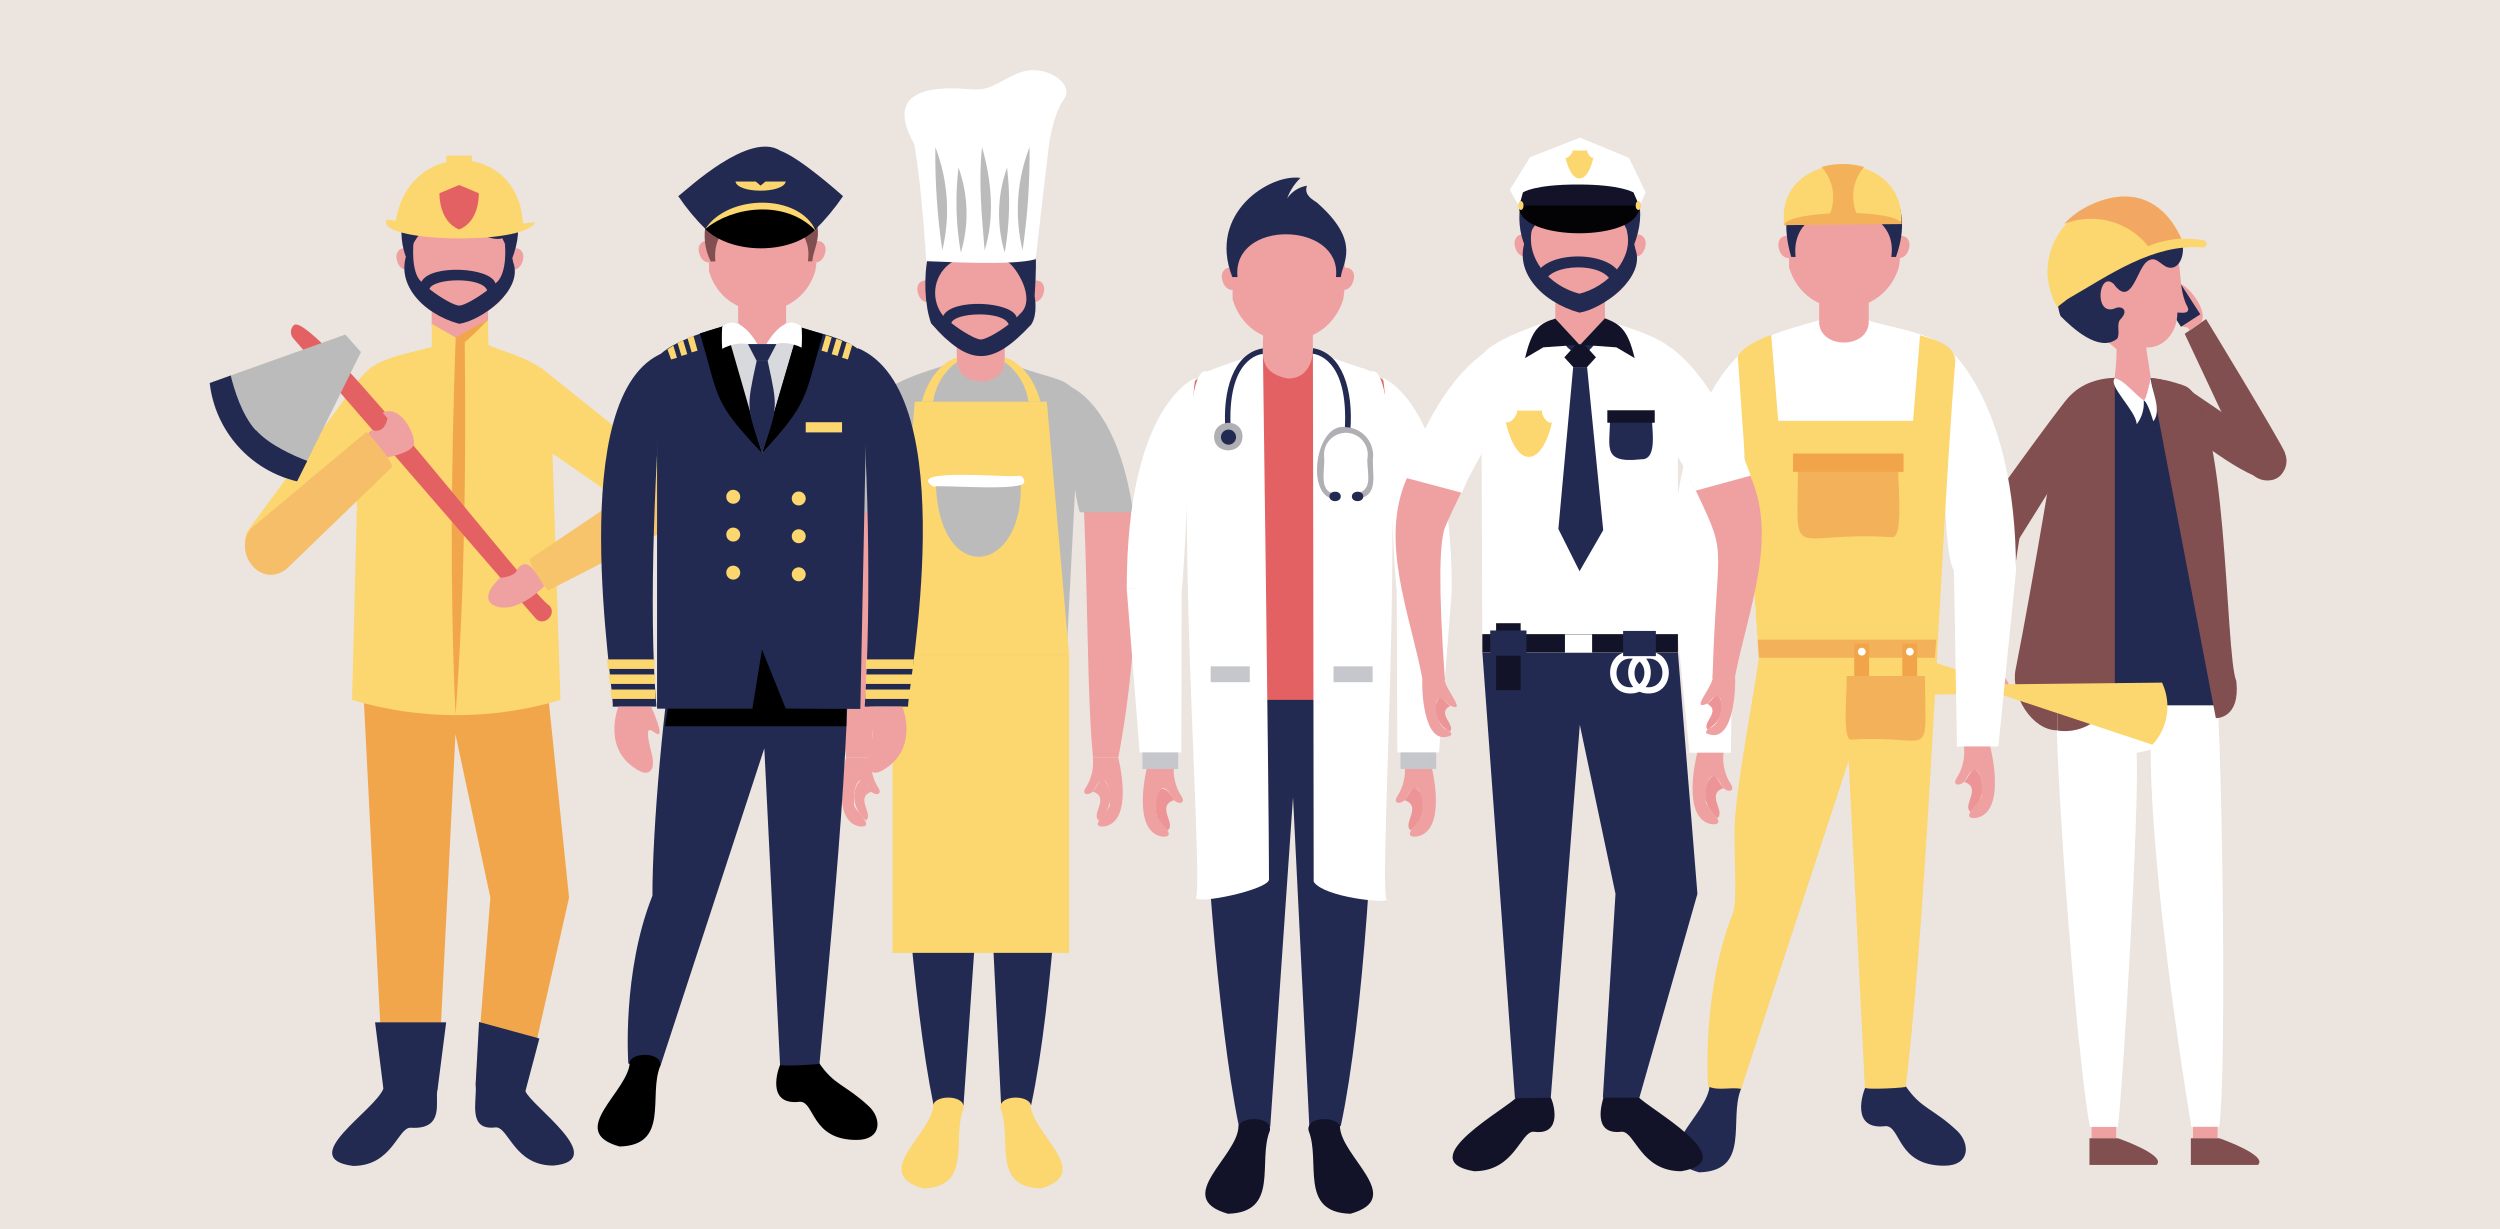 <svg id="Calque_1" data-name="Calque 1" xmlns="http://www.w3.org/2000/svg" xmlns:xlink="http://www.w3.org/1999/xlink" viewBox="0 0 358 176"><defs><style>.cls-1{fill:none;}.cls-2{fill:#ebe4df;}.cls-3{clip-path:url(#clip-path);}.cls-4{clip-path:url(#clip-path-2);}.cls-5{clip-path:url(#clip-path-3);}.cls-6{fill:#efa0a1;}.cls-7{clip-path:url(#clip-path-4);}.cls-8{clip-path:url(#clip-path-5);}.cls-9{fill:#bbb;}.cls-10{clip-path:url(#clip-path-6);}.cls-11{fill:#222a52;}.cls-12{clip-path:url(#clip-path-8);}.cls-13{clip-path:url(#clip-path-10);}.cls-14{clip-path:url(#clip-path-12);}.cls-15{clip-path:url(#clip-path-14);}.cls-16{fill:#fcd66e;}.cls-17{clip-path:url(#clip-path-16);}.cls-18{clip-path:url(#clip-path-18);}.cls-19{clip-path:url(#clip-path-20);}.cls-20{clip-path:url(#clip-path-22);}.cls-21{clip-path:url(#clip-path-24);}.cls-22{clip-path:url(#clip-path-26);}.cls-23{clip-path:url(#clip-path-28);}.cls-24{clip-path:url(#clip-path-30);}.cls-25{clip-path:url(#clip-path-32);}.cls-26{clip-path:url(#clip-path-34);}.cls-27{clip-path:url(#clip-path-36);}.cls-28{clip-path:url(#clip-path-37);}.cls-29{clip-path:url(#clip-path-38);}.cls-30{clip-path:url(#clip-path-39);}.cls-31{clip-path:url(#clip-path-41);}.cls-32{clip-path:url(#clip-path-43);}.cls-33{clip-path:url(#clip-path-45);}.cls-34{clip-path:url(#clip-path-47);}.cls-35{fill:#fff;}.cls-36{clip-path:url(#clip-path-49);}.cls-37{clip-path:url(#clip-path-51);}.cls-38{clip-path:url(#clip-path-53);}.cls-39{clip-path:url(#clip-path-55);}.cls-40{clip-path:url(#clip-path-57);}.cls-41{clip-path:url(#clip-path-59);}.cls-42{clip-path:url(#clip-path-61);}.cls-43{fill:#814f4f;}.cls-44{clip-path:url(#clip-path-63);}.cls-45{clip-path:url(#clip-path-65);}.cls-46{clip-path:url(#clip-path-67);}.cls-47{clip-path:url(#clip-path-69);}.cls-48{clip-path:url(#clip-path-71);}.cls-49{clip-path:url(#clip-path-73);}.cls-50{clip-path:url(#clip-path-74);}.cls-51{clip-path:url(#clip-path-76);}.cls-52{clip-path:url(#clip-path-77);}.cls-53{clip-path:url(#clip-path-79);}.cls-54{clip-path:url(#clip-path-81);}.cls-55{clip-path:url(#clip-path-83);}.cls-56{clip-path:url(#clip-path-85);}.cls-57{clip-path:url(#clip-path-87);}.cls-58{clip-path:url(#clip-path-89);}.cls-59{clip-path:url(#clip-path-91);}.cls-60{clip-path:url(#clip-path-93);}.cls-61{clip-path:url(#clip-path-94);}.cls-62{clip-path:url(#clip-path-96);}.cls-63{clip-path:url(#clip-path-98);}.cls-64{fill:#f2a863;}.cls-65{clip-path:url(#clip-path-100);}.cls-66{clip-path:url(#clip-path-102);}.cls-67{clip-path:url(#clip-path-104);}.cls-68{clip-path:url(#clip-path-106);}.cls-69{clip-path:url(#clip-path-108);}.cls-70{clip-path:url(#clip-path-110);}.cls-71{clip-path:url(#clip-path-112);}.cls-72{fill:#f2a64c;}.cls-73{clip-path:url(#clip-path-114);}.cls-74{clip-path:url(#clip-path-116);}.cls-75{clip-path:url(#clip-path-118);}.cls-76{clip-path:url(#clip-path-120);}.cls-77{clip-path:url(#clip-path-122);}.cls-78{clip-path:url(#clip-path-124);}.cls-79{clip-path:url(#clip-path-126);}.cls-80{clip-path:url(#clip-path-128);}.cls-81{clip-path:url(#clip-path-130);}.cls-82{clip-path:url(#clip-path-132);}.cls-83{clip-path:url(#clip-path-134);}.cls-84{clip-path:url(#clip-path-136);}.cls-85{fill:#f7c36b;}.cls-86{clip-path:url(#clip-path-138);}.cls-87{fill:#f6be68;}.cls-88{clip-path:url(#clip-path-140);}.cls-89{fill:#e46163;}.cls-90{clip-path:url(#clip-path-142);}.cls-91{clip-path:url(#clip-path-144);}.cls-92{clip-path:url(#clip-path-146);}.cls-93{clip-path:url(#clip-path-148);}.cls-94{clip-path:url(#clip-path-150);}.cls-95{clip-path:url(#clip-path-152);}.cls-96{clip-path:url(#clip-path-154);}.cls-97{clip-path:url(#clip-path-155);}.cls-98{clip-path:url(#clip-path-157);}.cls-99{clip-path:url(#clip-path-159);}.cls-100{clip-path:url(#clip-path-161);}.cls-101{clip-path:url(#clip-path-163);}.cls-102{clip-path:url(#clip-path-165);}.cls-103{fill:#d8d9dd;}.cls-104{clip-path:url(#clip-path-167);}.cls-105{clip-path:url(#clip-path-169);}.cls-106{clip-path:url(#clip-path-171);}.cls-107{clip-path:url(#clip-path-173);}.cls-108{clip-path:url(#clip-path-175);}.cls-109{clip-path:url(#clip-path-177);}.cls-110{clip-path:url(#clip-path-179);}.cls-111{clip-path:url(#clip-path-181);}.cls-112{clip-path:url(#clip-path-183);}.cls-113{clip-path:url(#clip-path-185);}.cls-114{clip-path:url(#clip-path-187);}.cls-115{clip-path:url(#clip-path-189);}.cls-116{clip-path:url(#clip-path-191);}.cls-117{clip-path:url(#clip-path-193);}.cls-118{clip-path:url(#clip-path-195);}.cls-119{clip-path:url(#clip-path-197);}.cls-120{clip-path:url(#clip-path-199);}.cls-121{clip-path:url(#clip-path-200);}.cls-122{clip-path:url(#clip-path-202);}.cls-123{clip-path:url(#clip-path-204);}.cls-124{clip-path:url(#clip-path-206);}.cls-125{clip-path:url(#clip-path-208);}.cls-126{clip-path:url(#clip-path-210);}.cls-127{clip-path:url(#clip-path-212);}.cls-128{clip-path:url(#clip-path-214);}.cls-129{clip-path:url(#clip-path-216);}.cls-130{clip-path:url(#clip-path-218);}.cls-131{clip-path:url(#clip-path-220);}.cls-132{clip-path:url(#clip-path-222);}.cls-133{clip-path:url(#clip-path-224);}.cls-134{clip-path:url(#clip-path-226);}.cls-135{clip-path:url(#clip-path-228);}.cls-136{clip-path:url(#clip-path-230);}.cls-137{clip-path:url(#clip-path-232);}.cls-138{clip-path:url(#clip-path-234);}.cls-139{clip-path:url(#clip-path-236);}.cls-140{clip-path:url(#clip-path-238);}.cls-141{clip-path:url(#clip-path-240);}.cls-142{clip-path:url(#clip-path-242);}.cls-143{clip-path:url(#clip-path-244);}.cls-144{clip-path:url(#clip-path-246);}.cls-145{clip-path:url(#clip-path-248);}.cls-146{clip-path:url(#clip-path-250);}.cls-147{clip-path:url(#clip-path-252);}.cls-148{clip-path:url(#clip-path-254);}.cls-149{clip-path:url(#clip-path-256);}.cls-150{clip-path:url(#clip-path-258);}.cls-151{clip-path:url(#clip-path-260);}.cls-152{clip-path:url(#clip-path-262);}.cls-153{clip-path:url(#clip-path-264);}.cls-154{fill:#ed9596;}.cls-155{clip-path:url(#clip-path-266);}.cls-156{clip-path:url(#clip-path-268);}.cls-157{clip-path:url(#clip-path-270);}.cls-158{clip-path:url(#clip-path-272);}.cls-159{clip-path:url(#clip-path-274);}.cls-160{clip-path:url(#clip-path-276);}.cls-161{clip-path:url(#clip-path-278);}.cls-162{fill:#f3b15a;}.cls-163{clip-path:url(#clip-path-280);}.cls-164{clip-path:url(#clip-path-282);}.cls-165{fill:#f2a44a;}.cls-166{clip-path:url(#clip-path-283);}.cls-167{clip-path:url(#clip-path-285);}.cls-168{clip-path:url(#clip-path-287);}.cls-169{clip-path:url(#clip-path-289);}.cls-170{clip-path:url(#clip-path-290);}.cls-171{clip-path:url(#clip-path-292);}.cls-172{clip-path:url(#clip-path-293);}.cls-173{clip-path:url(#clip-path-295);}.cls-174{clip-path:url(#clip-path-297);}.cls-175{clip-path:url(#clip-path-299);}.cls-176{clip-path:url(#clip-path-301);}.cls-177{clip-path:url(#clip-path-303);}.cls-178{clip-path:url(#clip-path-305);}.cls-179{clip-path:url(#clip-path-307);}.cls-180{clip-path:url(#clip-path-309);}.cls-181{clip-path:url(#clip-path-311);}.cls-182{fill:#121328;}.cls-183{clip-path:url(#clip-path-313);}.cls-184{clip-path:url(#clip-path-315);}.cls-185{clip-path:url(#clip-path-317);}.cls-186{clip-path:url(#clip-path-319);}.cls-187{clip-path:url(#clip-path-321);}.cls-188{clip-path:url(#clip-path-323);}.cls-189{fill:#c5c7cc;}.cls-190{clip-path:url(#clip-path-324);}.cls-191{clip-path:url(#clip-path-326);}.cls-192{clip-path:url(#clip-path-328);}.cls-193{clip-path:url(#clip-path-330);}.cls-194{clip-path:url(#clip-path-332);}.cls-195{clip-path:url(#clip-path-333);}.cls-196{clip-path:url(#clip-path-335);}.cls-197{clip-path:url(#clip-path-337);}.cls-198{clip-path:url(#clip-path-339);}.cls-199{clip-path:url(#clip-path-341);}.cls-200{clip-path:url(#clip-path-342);}.cls-201{clip-path:url(#clip-path-343);}.cls-202{fill:#afafb4;}.cls-203{clip-path:url(#clip-path-345);}.cls-204{clip-path:url(#clip-path-347);}.cls-205{clip-path:url(#clip-path-349);}.cls-206{clip-path:url(#clip-path-351);}.cls-207{clip-path:url(#clip-path-353);}.cls-208{clip-path:url(#clip-path-355);}.cls-209{clip-path:url(#clip-path-357);}.cls-210{clip-path:url(#clip-path-359);}.cls-211{clip-path:url(#clip-path-361);}.cls-212{clip-path:url(#clip-path-363);}.cls-213{clip-path:url(#clip-path-365);}.cls-214{clip-path:url(#clip-path-367);}.cls-215{clip-path:url(#clip-path-369);}.cls-216{clip-path:url(#clip-path-371);}.cls-217{clip-path:url(#clip-path-373);}.cls-218{clip-path:url(#clip-path-375);}.cls-219{clip-path:url(#clip-path-377);}.cls-220{clip-path:url(#clip-path-379);}.cls-221{clip-path:url(#clip-path-381);}.cls-222{clip-path:url(#clip-path-383);}.cls-223{clip-path:url(#clip-path-385);}.cls-224{clip-path:url(#clip-path-387);}.cls-225{clip-path:url(#clip-path-389);}.cls-226{clip-path:url(#clip-path-391);}.cls-227{clip-path:url(#clip-path-393);}.cls-228{clip-path:url(#clip-path-395);}.cls-229{clip-path:url(#clip-path-397);}.cls-230{clip-path:url(#clip-path-399);}.cls-231{clip-path:url(#clip-path-401);}.cls-232{clip-path:url(#clip-path-403);}.cls-233{clip-path:url(#clip-path-404);}.cls-234{clip-path:url(#clip-path-406);}.cls-235{clip-path:url(#clip-path-408);}.cls-236{clip-path:url(#clip-path-409);}.cls-237{clip-path:url(#clip-path-411);}.cls-238{clip-path:url(#clip-path-413);}.cls-239{clip-path:url(#clip-path-414);}.cls-240{clip-path:url(#clip-path-416);}.cls-241{clip-path:url(#clip-path-418);}.cls-242{fill:#030306;}.cls-243{clip-path:url(#clip-path-420);}.cls-244{clip-path:url(#clip-path-422);}.cls-245{clip-path:url(#clip-path-424);}.cls-246{clip-path:url(#clip-path-426);}.cls-247{clip-path:url(#clip-path-427);}</style><clipPath id="clip-path"><rect class="cls-1" width="358" height="176"/></clipPath><clipPath id="clip-path-2"><rect class="cls-1" x="29" y="9" width="299" height="165"/></clipPath><clipPath id="clip-path-3"><rect class="cls-1" x="137.01" y="48.49" width="6.87" height="6.4"/></clipPath><clipPath id="clip-path-4"><path class="cls-1" d="M152.31,101.63l2.29-44.08c-1.18-3.71-3.31-2.89-10.72-5.7-.17,3.5-6.25,3.88-6.89,0-.69.21-9.43,2.52-10.34,4.52l2.3,45.27Z"/></clipPath><clipPath id="clip-path-5"><rect class="cls-1" x="30" y="10" width="298" height="164"/></clipPath><clipPath id="clip-path-6"><path class="cls-1" d="M128.48,99.57c.08,14.64,2.22,44.31,5.18,58.54-.46.22,4.61.39,4.32.11L141.11,113l2.25,45.26c-.31.28,4.82.1,4.32-.11,3.08-14.22,4.92-43.91,4.72-58.54Z"/></clipPath><clipPath id="clip-path-8"><path class="cls-1" d="M148.05,44.54c-2.25,7.4-12.88,7.75-15.2,0V38.91C134.1,27.25,150.65,28.65,148.05,44.54Z"/></clipPath><clipPath id="clip-path-10"><path class="cls-1" d="M149.41,42.09c-.65,2-2.93,1.21-2.25-.76s2.93-1.2,2.25.76"/></clipPath><clipPath id="clip-path-12"><path class="cls-1" d="M131.49,42.09c.64,2,2.93,1.21,2.25-.76s-2.94-1.2-2.25.76"/></clipPath><clipPath id="clip-path-14"><path class="cls-1" d="M133.66,158.11c0,4.19-9.21,9.86-1.46,12.07,7.17-.19,4.06-7.22,5.77-11.41.4-1.89-3.67-2.09-4.31-.66"/></clipPath><clipPath id="clip-path-16"><path class="cls-1" d="M147.59,158.11c0,4.19,9.22,9.86,1.46,12.07-7.16-.19-4.06-7.22-5.77-11.41-.39-1.89,3.67-2.09,4.31-.66"/></clipPath><clipPath id="clip-path-18"><path class="cls-1" d="M124,117.49h0c-1.9-1.58-2.29-4.45-.6-5.91.5.07,1.09,1.48,1.45,1.77-2.51.83.32,3.25-.85,4.14"/></clipPath><clipPath id="clip-path-20"><path class="cls-1" d="M121.17,108.45c-.11.43-2.33,9.23,2,9.91,2.53.11-1.3-2.56-.85-3.33-.24-2.09.74-5.16,2.29-1.83.68.83,1.79.62,1.2-.32a6.58,6.58,0,0,1-1-4.43Z"/></clipPath><clipPath id="clip-path-22"><path class="cls-1" d="M118.3,85.23l2.87,23.22h3.63c.34-8.66,2-41.8,2.85-51.58,0,0-9.35,5.16-9.35,28.36"/></clipPath><clipPath id="clip-path-24"><path class="cls-1" d="M153.52,56.45c2.61,11.2,1.74,39.52,3,52h3.63c3.7-19.54,4.37-47.34-6.6-52"/></clipPath><clipPath id="clip-path-26"><path class="cls-1" d="M126.64,73.36c1.83-1.79,1-15.62,1.15-18,0,0-6.61,2.39-8.79,18Z"/></clipPath><clipPath id="clip-path-28"><path class="cls-1" d="M154.64,73.36h7.63c-2.25-15.65-9.06-18-9.06-18,.48-.56-.35,12.58,1.43,18"/></clipPath><clipPath id="clip-path-30"><path class="cls-1" d="M157.34,117.49h0c1.9-1.58,2.29-4.45.59-5.91-.49.07-1.09,1.47-1.44,1.77,2.5.83-.32,3.25.85,4.14"/></clipPath><clipPath id="clip-path-32"><path class="cls-1" d="M160.12,108.45c.11.43,2.33,9.23-2.05,9.91-2.53.1,1.31-2.56.85-3.33.24-2.1-.73-5.15-2.29-1.83-.67.83-1.79.62-1.2-.32a6.67,6.67,0,0,0,1.06-4.43Z"/></clipPath><clipPath id="clip-path-34"><path class="cls-1" d="M148.28,36.6c-.09-1.37-.42-2.43-2-2.91,2.32-4.08-5.24-3.21-8.13-3.26-5.56-.21-6.67,10.55-4.82,15.87,5.47,6.21,8.69,6.23,14.33.19,1-1.48.5-4.06.5-4.06,0-.26.28-3.94.15-5.81m-7.85,12c-.72,0-2.73-1.17-4.23-2.36.45-1.57,7.55-1.8,8.21.2-1.46,1.12-3.3,2.16-4,2.16m5.68-3.73a7,7,0,0,1-.52.57c-.65-2.32-9.33-2.77-10.53-.22a5.25,5.25,0,0,1,.81-7.39,3.72,3.72,0,0,1,.45-.33h8c1.12.68,4.1,5.18,1.81,7.37"/></clipPath><clipPath id="clip-path-36"><rect class="cls-1" x="30" y="10" width="297.43" height="163.84"/></clipPath><clipPath id="clip-path-37"><rect class="cls-1" x="29" y="8" width="300" height="167"/></clipPath><clipPath id="clip-path-38"><rect class="cls-1" x="127.81" y="93.93" width="25.28" height="42.52"/></clipPath><clipPath id="clip-path-39"><polygon class="cls-1" points="149.91 57.52 131 57.52 127.83 93.93 153.11 93.93 149.91 57.52"/></clipPath><clipPath id="clip-path-41"><path class="cls-1" d="M143.89,51.85a8.58,8.58,0,0,1,3.39,5.67H149s-1.16-5.08-5.08-6.34Z"/></clipPath><clipPath id="clip-path-43"><path class="cls-1" d="M137,51.85a8.58,8.58,0,0,0-3.39,5.67H132s1.15-5.08,5.07-6.34Z"/></clipPath><clipPath id="clip-path-45"><path class="cls-1" d="M134,68.65h12.14c.84,13.82-12,15.69-12.14,0"/></clipPath><clipPath id="clip-path-47"><path class="cls-1" d="M146.66,68.9c.67,1.63-12.5.45-13,.79-4.48-2.84,12-1.15,12.22-1.57a.78.78,0,0,1,.78.78"/></clipPath><clipPath id="clip-path-49"><path class="cls-1" d="M145.76,10.47c-3.6,1.67-3.94,2.53-6.93,2.3s-12.94-1-7.91,7.86c1.1,6.25,1.72,16.77,1.72,16.77,1.4,0,12.32.73,15.68-.29,0,0,1.14-10.26,1.85-16,0,0,.55-4.69,2.21-6.92s-3-5.34-6.62-3.68"/></clipPath><clipPath id="clip-path-51"><path class="cls-1" d="M147.43,21.07a93.66,93.66,0,0,1-1,14.78,24.89,24.89,0,0,1,1-14.78"/></clipPath><clipPath id="clip-path-53"><path class="cls-1" d="M133.94,21.07a24.89,24.89,0,0,1,1,14.78,93.66,93.66,0,0,1-1-14.78"/></clipPath><clipPath id="clip-path-55"><path class="cls-1" d="M140.63,21.07c1.35,4.75,1.86,10,.37,14.78-.4-4.88-.91-9.87-.37-14.78"/></clipPath><clipPath id="clip-path-57"><path class="cls-1" d="M144.21,24a41.8,41.8,0,0,1-.33,12.18A19.51,19.51,0,0,1,144.21,24"/></clipPath><clipPath id="clip-path-59"><path class="cls-1" d="M137.26,24a19.44,19.44,0,0,1,.33,12.18A41.8,41.8,0,0,1,137.26,24"/></clipPath><clipPath id="clip-path-61"><path class="cls-1" d="M313.45,62.46c1.1-.09,11,8.9,13.29,5.37.57-.82.86-2.44-1-3.68S312.24,55,312.24,55Z"/></clipPath><clipPath id="clip-path-63"><path class="cls-1" d="M312.85,47.8s8.2,17.5,9.15,19.43a3.1,3.1,0,0,0,3.66,1.42,2.87,2.87,0,0,0,1.55-3.74.3.3,0,0,1,0-.08c-.86-2-11.3-19.14-11.3-19.14Z"/></clipPath><clipPath id="clip-path-65"><path class="cls-1" d="M315.08,46.27c1.21-1.18-.91-4.66-2.84-5.65l.19,6.11a3.39,3.39,0,0,0,.83.16l.29.43Z"/></clipPath><clipPath id="clip-path-67"><rect class="cls-1" x="310.14" y="39.42" width="3.3" height="7.05" transform="translate(26.63 176.14) rotate(-32.88)"/></clipPath><clipPath id="clip-path-69"><path class="cls-1" d="M297.5,35.75c2.91-6.91,13.81-5.83,14.65,3h0c.14,1.24.19,3.57,1.08,5.15.58,1.23-1.22.81-1.43.86,0,2.84-1.92,5.09-4.48,5l.81,5.24-1.21,3.67L302.66,55a27,27,0,0,0,.43-5c-4.5-3.69-8.23-8-5.59-14.21"/></clipPath><clipPath id="clip-path-71"><path class="cls-1" d="M293.74,37.67c-.1-.91.24-2,2.08-3.22,2-1.4,1.12-2.53,2.6-3.68,2.71-2.09,3.53.08,6.79-1.27,3.62-1.1,2.49,3.11,5.83,3.61,2.17.4,2,4.91,0,5.22-1.47.22-2.09-2-3.58-.89s-2.26,6.72-4.77,3.23c-2.18-2-2.9,4.65.14,3.5.93-.47,2.12.2.83,1.54-.66.69,0,2.08-.49,2.8h0c-2.59,2.05-6.47-1.61-8.1-3.25-.78-2-.36-5.36-1.31-7.59"/></clipPath><clipPath id="clip-path-73"><rect class="cls-1" x="299.52" y="160.11" width="3.52" height="2.89"/></clipPath><clipPath id="clip-path-74"><path class="cls-1" d="M303.27,163h-4.06v3.82h9.6c1.56-1.4-5.77-3.92-5.54-3.82"/></clipPath><clipPath id="clip-path-76"><rect class="cls-1" x="314.04" y="160.11" width="3.52" height="2.89"/></clipPath><clipPath id="clip-path-77"><path class="cls-1" d="M317.8,163h-4.07v3.82h9.6c1.57-1.39-5.77-3.92-5.53-3.82"/></clipPath><clipPath id="clip-path-79"><path class="cls-1" d="M294.64,95.94H317.2c.9,4.66,1.78,56.42.6,65.42h-4c-3.42-20.8-5.83-42.08-5.83-54l-2,.46c.4,8-1.94,47.45-2.68,53.56h-4c-1.88-9-5.82-60.24-4.63-65.42"/></clipPath><clipPath id="clip-path-81"><path class="cls-1" d="M317.28,101c-.06-2.59-.51-27.17-1.18-35.85-.34-4.38.53-10.08-8.13-11,0,0-.5,3.2-.93,3.2-.61,0-3.49-3.32-4.19-3.2-2.9.49-8.22,2.24-8.22,8.37,0,9-.08,35.35,0,38.48Z"/></clipPath><clipPath id="clip-path-83"><path class="cls-1" d="M294.32,63c0,3.6.31,41.62.31,41.62a7.17,7.17,0,0,0,8.14-6,7.59,7.59,0,0,0,.07-1.35V54.12s-8.53-.33-8.53,8.85"/></clipPath><clipPath id="clip-path-85"><path class="cls-1" d="M294.63,79.56V61.89s-3.63,22.11-6,34c-.74,3.74,2.43,8.76,6,8.69Z"/></clipPath><clipPath id="clip-path-87"><path class="cls-1" d="M312.7,55.21a18.05,18.05,0,0,0-4.7-1.09l9.31,48.72s3.54.14,2.93-5.31c-1.66-3.88-1.16-40.28-7.51-42.32"/></clipPath><clipPath id="clip-path-89"><path class="cls-1" d="M307,57.3c-1-.49-2.7-2.78-4.11-3.18-1.21,1,3,4.65,3.09,6.63a5,5,0,0,0,1-3.45"/></clipPath><clipPath id="clip-path-91"><path class="cls-1" d="M307,57.3c.36,0,.85-2.82,1-3.18,0,1.65,1.68,4.64.35,6.21,0,0-.78-2.77-1.36-3"/></clipPath><clipPath id="clip-path-93"><path class="cls-1" d="M307,57.3c1.92,3.48,6.37,20,2.3,27.83a31.83,31.83,0,0,0-3-4.85s1.27-18.08.38-20.76A7.27,7.27,0,0,0,307,57.3"/></clipPath><clipPath id="clip-path-94"><path class="cls-1" d="M294.59,44s10.52-8.82,18-9.23c-5.48-14.19-24.65-2.9-18,9.23"/></clipPath><clipPath id="clip-path-96"><path class="cls-1" d="M296.05,42.83c5.22-4.68,12.13-9.85,19.56-8.4a.51.51,0,0,1-.16,1c-7.18-.56-13.43,4-19.4,7.41"/></clipPath><clipPath id="clip-path-98"><path class="cls-1" d="M299.37,29.35a11.21,11.21,0,0,0-3.76,2.7,10.49,10.49,0,0,1,12,3.19,15.84,15.84,0,0,1,4.75-1.08c-1.12-2.52-4.72-8.6-13-4.81"/></clipPath><clipPath id="clip-path-100"><path class="cls-1" d="M289.19,77.07s9.06-14.58,10.35-16.31c.68-.92,1-2.87.11-3.68s-2-1.7-3.53-.06-12.43,16.86-12.43,16.86Z"/></clipPath><clipPath id="clip-path-102"><path class="cls-1" d="M286.59,95.54s2.2-16.36,2.6-18.48c.49-2.54-.56-2.9-1.53-3.58s-3-1.12-4,.4c-1.16,1.89-1.13,21.43-1.13,21.43Z"/></clipPath><clipPath id="clip-path-104"><path class="cls-1" d="M309.62,97.75,286.51,98l-21.94-7.27a8,8,0,0,0-1.39,8.85l23.11-.21,21.94,7.27a8,8,0,0,0,1.39-8.85"/></clipPath><clipPath id="clip-path-106"><path class="cls-1" d="M286.58,98h1.09c-.18-.74-1.65-2-1.55-2.44l-1.6-.09c0,1.77,1.67,1.52,2.06,2.54"/></clipPath><clipPath id="clip-path-108"><path class="cls-1" d="M283.33,95.39c.28,1-2,3.12-1.35,4.44,1.14,1.79,4.33,2.25,4.31-.5,0,0-.26-1.13.29-1.37v-.45l-1.42-2.07Z"/></clipPath><clipPath id="clip-path-110"><polygon class="cls-1" points="69.89 46.73 65.79 50.38 61.82 46.73 61.82 43.37 69.89 43.37 69.89 46.73"/></clipPath><clipPath id="clip-path-112"><path class="cls-1" d="M78.2,96.73H51.92l3,59.11c1.17,1.17,6.73,1.74,7.76.11l2.54-50.81,5,23.41h0L68.11,155.3c0,2,6.6,1.37,7.1.94l6.28-27.69h0Z"/></clipPath><clipPath id="clip-path-114"><path class="cls-1" d="M80.25,100.23,78.79,54.9c.17-3.15-8.35-4.88-8.85-5.55l-.07-3.52-3.94,2.9-4.1-2.36v3.31c-4.41,1.23-8.57,1.72-10.26,4.67l-1.15,45.88a52.06,52.06,0,0,0,29.83,0"/></clipPath><clipPath id="clip-path-116"><path class="cls-1" d="M73.45,39.9c-2.24,7.41-12.88,7.75-15.2,0V34.28C59.51,22.62,76.06,24,73.45,39.9Z"/></clipPath><clipPath id="clip-path-118"><path class="cls-1" d="M74.82,37.46c-.65,2-2.94,1.2-2.25-.76s2.92-1.2,2.25.76"/></clipPath><clipPath id="clip-path-120"><path class="cls-1" d="M56.89,37.46c.65,2,2.94,1.2,2.25-.76s-2.93-1.21-2.25.76"/></clipPath><clipPath id="clip-path-122"><path class="cls-1" d="M58.25,37.08s.84-2.94,2.62-4.26c1.53-4.81,7.92,2.31,11.06,1.3a25.28,25.28,0,0,1,1.32,3.13c4.22-10.32-6.65-16-12.93-9.56-2.64.25-3.73,5.77-2,9.56"/></clipPath><clipPath id="clip-path-124"><path class="cls-1" d="M73.49,37.56a5.74,5.74,0,0,0-1.22-2.66c.09.05.44,4.48-1.33,5.68-.65-2.33-9.38-2.78-10.59-.22-1.62-1.37-1.13-5.88-1.1-5.88C55.38,39.94,60.54,45,65.76,46.37c3.14-.46,9.24-4.8,7.73-8.81m-7.73,6.2c-.73,0-2.75-1.17-4.26-2.37.45-1.58,7.6-1.81,8.26.2-1.48,1.12-3.32,2.17-4,2.17"/></clipPath><clipPath id="clip-path-126"><path class="cls-1" d="M62.66,156c-.44,1.59,1.16,5.82-3.88,5.49-1.84,0-2.6,5.47-8.22,5.47-8.29-1.08,3.13-7.89,4.34-11.07l-1.19-9.49H63.89Z"/></clipPath><clipPath id="clip-path-128"><path class="cls-1" d="M68.11,155.3c.25,2.36-1.27,6.67,2.91,6.14,1.84,0,2.61,5.47,8.22,5.47,8.24-.76-3.31-8.62-4-10.67l2-7.53-8.64-2.36Z"/></clipPath><clipPath id="clip-path-130"><path class="cls-1" d="M65.25,102.71c-.85-18.1-.63-36.24,0-54.35a47.49,47.49,0,0,1,4.58-2.53,46,46,0,0,1-3.55,3.43l.27-.52c.2,18,0,36-1.34,54"/></clipPath><clipPath id="clip-path-132"><path class="cls-1" d="M77.5,52.68l-4.48,8L92.16,74c3.46,3.17,9.09-1.76,5.38-5.24Z"/></clipPath><clipPath id="clip-path-134"><path class="cls-1" d="M51.73,53.92l-.52,14.8L42.15,79.56c-.87,1.78-3.33,1.9-5.11,1a3.25,3.25,0,0,1-1.69-4.27,2.59,2.59,0,0,1,.14-.29Z"/></clipPath><clipPath id="clip-path-136"><path class="cls-1" d="M93.28,68.35c4.19-2.34,7.33,3.68,4,6.58L78.61,84.51c-.35.24-3.09-4-2.7-4.49Z"/></clipPath><clipPath id="clip-path-138"><path class="cls-1" d="M41.08,81.43c-3.72,3-7.87-2.32-5.11-5.77L52.41,61.91c.31-.3,4,4.35,3.69,5Z"/></clipPath><clipPath id="clip-path-140"><path class="cls-1" d="M78.67,86.71c1.18,1.28-.87,3.16-2,1.81L42,48.46a1.37,1.37,0,0,1,.11-1.93C45,44.56,76.7,86,78.67,86.71Z"/></clipPath><clipPath id="clip-path-142"><path class="cls-1" d="M49.45,47.91,30,54.85A16.39,16.39,0,0,0,42.54,68.93l9.14-18.51Z"/></clipPath><clipPath id="clip-path-144"><path class="cls-1" d="M36.6,61.6c-2-2.22-3.08-5.87-3.56-7.83l-3,1.08a16.37,16.37,0,0,0,12.5,14.08L44,66c-1.91-.72-5.44-2.26-7.37-4.43"/></clipPath><clipPath id="clip-path-146"><path class="cls-1" d="M55.49,65.48s3.44-.58,3.76-1.84-1.85-5.82-4.44-4.53l.68.79s-.33,2.23-2.11,1.72c0,0-.35-.07-.64.45q1.45,1.63,2.75,3.41"/></clipPath><clipPath id="clip-path-148"><path class="cls-1" d="M77.94,83.93s-3.89,4.13-7.08,2.82c-1-.39-1.79-1.57.75-4,0,0,2.31-.12,2.48-1.3,1.47-1.66,2.33.07,3.85,2.52"/></clipPath><clipPath id="clip-path-150"><path class="cls-1" d="M55.41,31.43a82.38,82.38,0,0,0,21.22.41C75,35.26,53.45,34.68,55.41,31.43Z"/></clipPath><clipPath id="clip-path-152"><path class="cls-1" d="M56.6,32.35c1.3-12.74,18.17-12.37,18.29.19,0,0-6.82,2.67-18.29-.19"/></clipPath><clipPath id="clip-path-154"><rect class="cls-1" x="63.92" y="22.29" width="3.66" height="1.09"/></clipPath><clipPath id="clip-path-155"><path class="cls-1" d="M68.56,27.67l-2.81-1.18-2.82,1.18s-.15,4,2.82,5.19c3-1.17,2.81-5.19,2.81-5.19"/></clipPath><clipPath id="clip-path-157"><path class="cls-1" d="M111.86,152.17c-.48.83-2.26,6.22,2.7,5.6,2.14,0,1.56,5.47,8.1,5.47,3.7,0,3.57-3.13,1.79-4.79-3.48-3.24-4.94-2.95-7.19-6.28Z"/></clipPath><clipPath id="clip-path-159"><path class="cls-1" d="M97,89.5c-1.92,9.88-3.6,29.49-3.57,38.76-4.39,11-3.46,24-3.46,24,.32.48,5,.24,4.61.36l14.87-45.46,2.25,45.27c0,.38,6.2-.06,5.65-.12,1.06-12,4.83-48.23,4-62.84Z"/></clipPath><clipPath id="clip-path-161"><path class="cls-1" d="M121.18,104c.06-4.18.08-8,.16-11H97c-.32,2.34-1.07,6.61-1.78,11Z"/></clipPath><clipPath id="clip-path-163"><path class="cls-1" d="M90.19,152c0,4.23-9.3,10-1.47,12.18,7.22-.19,4.09-7.28,5.82-11.51.4-1.91-3.7-2.11-4.35-.67"/></clipPath><clipPath id="clip-path-165"><polygon class="cls-1" points="112.21 46.18 116.38 47.37 109.14 64.9 101.18 47.4 105.35 46.18 112.21 46.18"/></clipPath><clipPath id="clip-path-167"><path class="cls-1" d="M123.2,101.52l1-49.29c.18-3.55-9-4.88-9.73-5.43l-5.31,18.1-6-18c-.61.06-8.73,2.46-9.07,4.73v49.85h13.65L109.12,93l3.4,8.47Z"/></clipPath><clipPath id="clip-path-169"><path class="cls-1" d="M112.57,46.18c-4.18,5.26-2.67,5.23-6.87,0V42.81h6.87Z"/></clipPath><clipPath id="clip-path-171"><path class="cls-1" d="M116.74,38.86c-2.25,7.42-12.89,7.75-15.21,0V33.24C102.79,21.57,119.34,23,116.74,38.86Z"/></clipPath><clipPath id="clip-path-173"><path class="cls-1" d="M118.1,36.42c-.65,2-2.94,1.2-2.25-.76s2.93-1.2,2.25.76"/></clipPath><clipPath id="clip-path-175"><path class="cls-1" d="M100.17,36.42c.65,2,2.94,1.2,2.25-.76s-2.93-1.2-2.25.76"/></clipPath><clipPath id="clip-path-177"><path class="cls-1" d="M102.45,37.42c-1-9,14.55-8.53,13.24,0h.64c.15-2.74,3.21-4.92-3.69-11.43a2.13,2.13,0,0,1-1-2.4,3.77,3.77,0,0,0-2.5,1.7,4.77,4.77,0,0,1,1.34-3c-3.43-.63-12.41,7.88-8.69,15.17Z"/></clipPath><clipPath id="clip-path-179"><path class="cls-1" d="M115.35,71.14a1,1,0,1,1-.73-.73,1,1,0,0,1,.73.73"/></clipPath><clipPath id="clip-path-181"><path class="cls-1" d="M115.35,76.55a1,1,0,1,1-.73-.73,1,1,0,0,1,.73.73"/></clipPath><clipPath id="clip-path-183"><path class="cls-1" d="M115.35,82a1,1,0,1,1-.73-.73,1,1,0,0,1,.73.73"/></clipPath><clipPath id="clip-path-185"><path class="cls-1" d="M106,71.14a1,1,0,1,1-1-1,1,1,0,0,1,1,1"/></clipPath><clipPath id="clip-path-187"><path class="cls-1" d="M106,76.55a1,1,0,1,1-1-1,1,1,0,0,1,1,1"/></clipPath><clipPath id="clip-path-189"><path class="cls-1" d="M106,82a1,1,0,1,1-1-1,1,1,0,0,1,1,1"/></clipPath><clipPath id="clip-path-191"><path class="cls-1" d="M114.44,46.8l3.41,1.07c-2.75,9.24-1.93,9.63-8.72,17Z"/></clipPath><clipPath id="clip-path-193"><path class="cls-1" d="M103.86,46.61l-3.63,1.13c2.82,9.53,1.79,9.63,8.9,17.16Z"/></clipPath><clipPath id="clip-path-195"><path class="cls-1" d="M109.12,50.43c.6-1.32,3.17-5.85,5.67-3.64a21.45,21.45,0,0,1,0,3s-3.2-1.84-5.67.61"/></clipPath><clipPath id="clip-path-197"><path class="cls-1" d="M109.09,50.43c-.6-1.32-3.17-5.85-5.67-3.64a24,24,0,0,0,0,3.17s3.21-2,5.67.47"/></clipPath><clipPath id="clip-path-199"><rect class="cls-1" x="115.38" y="60.46" width="5.2" height="1.46"/></clipPath><clipPath id="clip-path-200"><path class="cls-1" d="M122.83,49.84c15.27,6.49,7.17,48.61,7.2,51.35h-6.2C124.77,86.84,124.41,64,122.83,49.84Z"/></clipPath><clipPath id="clip-path-202"><path class="cls-1" d="M129.23,101.2s2.55,6.3-3.11,9.25c-.8.42-2.32.42-1.72-2.33s.91-4.07.08-3.53c-2.77,2.4.21-3.61.07-3.4Z"/></clipPath><clipPath id="clip-path-204"><polyline class="cls-1" points="130.37 98.74 123.9 98.74 123.9 100.09 130.23 100.09 130.41 98.74"/></clipPath><clipPath id="clip-path-206"><path class="cls-1" d="M130.63,96.58H124v1.36h6.54c.05-.42.1-.88.16-1.36"/></clipPath><clipPath id="clip-path-208"><path class="cls-1" d="M130.87,94.43H124v1.36h6.73c.05-.44.1-.89.15-1.36"/></clipPath><clipPath id="clip-path-210"><path class="cls-1" d="M95.07,50.48c-14.54,5.7-7,48.53-7.33,50.71H94C92.79,87,93.9,64.59,95.07,50.48Z"/></clipPath><clipPath id="clip-path-212"><path class="cls-1" d="M88.55,101.2s-2.55,6.3,3.11,9.25c.8.42,2.31.42,1.71-2.33-1.86-7,1.33-1.13,1.07-3.65a19,19,0,0,0-1.21-3.28Z"/></clipPath><clipPath id="clip-path-214"><polyline class="cls-1" points="87.41 98.74 93.87 98.74 93.87 100.09 87.59 100.09 87.41 98.74"/></clipPath><clipPath id="clip-path-216"><path class="cls-1" d="M87.15,96.58h6.66v1.36h-6.5c0-.42-.11-.88-.16-1.36"/></clipPath><clipPath id="clip-path-218"><path class="cls-1" d="M86.91,94.43h6.83v1.36H87.05a12.28,12.28,0,0,0-.14-1.36"/></clipPath><clipPath id="clip-path-220"><polygon class="cls-1" points="107.1 49.27 108.36 51.69 109.92 51.69 111.18 49.27 107.1 49.27"/></clipPath><clipPath id="clip-path-222"><path class="cls-1" d="M109.93,51.69h-1.58c-1.52,6.9-1.42,6.57.78,13.21C111.36,58.27,111.44,58.55,109.93,51.69Z"/></clipPath><clipPath id="clip-path-224"><polygon class="cls-1" points="118.47 50.46 117.63 50.21 118.27 48.01 119.1 48.3 118.47 50.46"/></clipPath><clipPath id="clip-path-226"><polygon class="cls-1" points="119.95 50.97 119.1 50.72 119.76 48.52 120.59 48.82 119.95 50.97"/></clipPath><clipPath id="clip-path-228"><polygon class="cls-1" points="121.42 51.48 120.58 51.23 121.22 49.06 122.05 49.37 121.42 51.48"/></clipPath><clipPath id="clip-path-230"><polygon class="cls-1" points="99.05 50.46 99.89 50.21 99.3 48.09 98.45 48.42 99.05 50.46"/></clipPath><clipPath id="clip-path-232"><polygon class="cls-1" points="97.58 50.97 98.42 50.72 97.82 48.71 97.02 49.12 97.58 50.97"/></clipPath><clipPath id="clip-path-234"><polygon class="cls-1" points="96.1 51.48 96.94 51.23 96.42 49.48 95.58 50.03 96.1 51.48"/></clipPath><clipPath id="clip-path-236"><path class="cls-1" d="M111.75,21.58c-4.48-2.82-13.21,5.44-14.62,6.51a30.77,30.77,0,0,0,4,4.81c3.5-4.59,12.31-4.54,15.59,0a31.72,31.72,0,0,0,4-4.81s-6.13-5.52-9-6.51"/></clipPath><clipPath id="clip-path-238"><path class="cls-1" d="M108.92,29.51A9.85,9.85,0,0,0,101,32.8c3.74,3.65,12.13,3.71,15.85,0a9.86,9.86,0,0,0-7.93-3.29"/></clipPath><clipPath id="clip-path-240"><path class="cls-1" d="M101,32.8c3.19-5,13.43-5.16,15.83.27C112.56,28.51,104.87,29.54,101,32.8Z"/></clipPath><clipPath id="clip-path-242"><path class="cls-1" d="M109.61,26l-.69.58-.69-.58h-2.91c.33,1.75,6.87,1.73,7.2,0Z"/></clipPath><clipPath id="clip-path-244"><path class="cls-1" d="M277.05,94.33,280,51.71c-.14-3.91-11.56-5.11-12.38-5.87h-7.1c-.81.33-10.86,2.64-11.64,5.33l3,43.16Z"/></clipPath><clipPath id="clip-path-246"><path class="cls-1" d="M267.24,155.48c-.5.86-2.34,6.43,2.79,5.78,2.21,0,1.61,5.67,8.38,5.67,3.83,0,3.69-3.24,1.85-5-3.6-3.36-5.11-3.06-7.44-6.5Z"/></clipPath><clipPath id="clip-path-248"><path class="cls-1" d="M244.82,155.28c0,4.38-9.61,10.29-1.52,12.6,7.48-.19,4.23-7.53,6-11.91.42-2-3.82-2.18-4.5-.69"/></clipPath><clipPath id="clip-path-250"><path class="cls-1" d="M267.6,45.85c.23,4.27-7.34,4.26-7.1,0V42.37h7.1Z"/></clipPath><clipPath id="clip-path-252"><path class="cls-1" d="M271.91,38.29c-2.32,7.66-13.32,8-15.72,0V32.47C257.46,20.46,274.59,21.79,271.91,38.29Z"/></clipPath><clipPath id="clip-path-254"><path class="cls-1" d="M273.32,35.76c-.67,2.05-3,1.24-2.32-.79s3-1.24,2.32.79"/></clipPath><clipPath id="clip-path-256"><path class="cls-1" d="M254.78,35.76c.67,2.05,3,1.25,2.33-.79s-3-1.24-2.33.79"/></clipPath><clipPath id="clip-path-258"><path class="cls-1" d="M257.13,36.79c-1.05-9.33,15.06-8.82,13.7,0h.67c5.91-16.41-20.26-17.85-15,0Z"/></clipPath><clipPath id="clip-path-260"><path class="cls-1" d="M249.47,50.49S239.4,57.91,239.4,82.66h8.81c2.14-2.15,1.61-32.53,1.26-32.17"/></clipPath><clipPath id="clip-path-262"><polygon class="cls-1" points="247.86 107.79 241.93 107.79 239.4 82.46 248.26 82.46 247.86 107.79"/></clipPath><clipPath id="clip-path-264"><path class="cls-1" d="M245.93,117.14h0c-2-1.65-2.51-4.59-.61-6.11.51.07,1.12,1.52,1.49,1.83-2.59.86.34,3.36-.88,4.28"/></clipPath><clipPath id="clip-path-266"><path class="cls-1" d="M243.05,107.79c-.11.44-2.4,9.54,2.12,10.25,2.62.11-1.35-2.66-.88-3.44-.19-2.17.68-5.4,2.37-1.9.7.86,1.85.65,1.24-.33a6.86,6.86,0,0,1-1.09-4.58Z"/></clipPath><clipPath id="clip-path-268"><path class="cls-1" d="M278.62,49.6s10.07,7.4,10.07,32.17h-8.81c-2.14-2.16-1.6-32.53-1.26-32.17"/></clipPath><clipPath id="clip-path-270"><polygon class="cls-1" points="280.24 106.89 286.17 106.89 288.69 81.77 279.79 81.37 280.24 106.89"/></clipPath><clipPath id="clip-path-272"><path class="cls-1" d="M282.16,116.25h0c2-1.65,2.48-4.59.61-6.11-.51.07-1.12,1.52-1.49,1.83,2.59.86-.34,3.36.88,4.28"/></clipPath><clipPath id="clip-path-274"><path class="cls-1" d="M285,106.9c.11.44,2.4,9.54-2.12,10.25-2.61.1,1.35-2.66.88-3.45.2-2.16-.68-5.39-2.37-1.89-.7.86-1.85.65-1.24-.33a6.86,6.86,0,0,0,1.09-4.58Z"/></clipPath><clipPath id="clip-path-276"><path class="cls-1" d="M277.23,48.74c-.34-.13-1.27-.43-2.28-.74l-1,12.26H254.64l-1-12.31c-1.66.56-4.53,2-4.78,3.19l3,43.16c-.68,5-3.29,18.61-3.45,23.85-.13,4.19.4,11-.24,12.57-4.54,11.36-3.58,24.85-3.58,24.85,1.5.68,3.17.07,4.75.35l15.39-47,2.32,46.81c0,.4,6.42,0,5.85-.12,3.29-27.14,4.78-75.11,7.1-103.93,0-1.46-1.35-2.39-2.77-2.94"/></clipPath><clipPath id="clip-path-278"><polygon class="cls-1" points="277.08 94.2 277.26 91.6 251.7 91.6 251.88 94.2 277.08 94.2"/></clipPath><clipPath id="clip-path-280"><path class="cls-1" d="M257.48,66c-.05,15.45-1.78,9.94,13.4,10.92,2,.41.6-10.12,1-10.92Z"/></clipPath><clipPath id="clip-path-282"><rect class="cls-1" x="256.76" y="64.95" width="15.83" height="2.61"/></clipPath><clipPath id="clip-path-283"><path class="cls-1" d="M272.29,32c.51-11.54-18.09-10.84-16.79.15Z"/></clipPath><clipPath id="clip-path-285"><path class="cls-1" d="M266.65,32a6.47,6.47,0,0,1,.29-8.09,11.06,11.06,0,0,0-6.09,0,6.47,6.47,0,0,1,.37,8.22Z"/></clipPath><clipPath id="clip-path-287"><path class="cls-1" d="M272.34,32.08c-.59-2.26-16.34-2-16.89.16Z"/></clipPath><clipPath id="clip-path-289"><rect class="cls-1" x="272.41" y="92.15" width="2.12" height="6.17"/></clipPath><clipPath id="clip-path-290"><path class="cls-1" d="M274.05,93.32a.56.56,0,1,1-.56-.56.56.56,0,0,1,.56.56"/></clipPath><clipPath id="clip-path-292"><rect class="cls-1" x="265.53" y="92.15" width="2.12" height="6.17"/></clipPath><clipPath id="clip-path-293"><path class="cls-1" d="M267.17,93.32a.56.56,0,1,1-.56-.56.56.56,0,0,1,.56.56"/></clipPath><clipPath id="clip-path-295"><path class="cls-1" d="M264.39,96.8c.32.59-.82,9.56.8,9.11,11.81-.77,10.54,3.71,10.46-9.11Z"/></clipPath><clipPath id="clip-path-297"><path class="cls-1" d="M196.79,102.38l2.39-45.95c0-3.74-10.58-5.23-11.35-6l-3.4,3.46-3.5-3.42c-.79.34-10.19,2.85-10.88,5.44l2.4,46.49Z"/></clipPath><clipPath id="clip-path-299"><path class="cls-1" d="M172,100.22c.09,15.25,2.32,46.19,5.4,61a10.67,10.67,0,0,0,4.5.12l3.26-47.17,2.34,47.17a10.67,10.67,0,0,0,4.5-.12c3.21-14.82,5.12-45.76,4.92-61Z"/></clipPath><clipPath id="clip-path-301"><path class="cls-1" d="M172.85,53.2c1.64-.67,5.42-2,8-2.79,0,0,.87,64,.87,75.6-.49,1.5-10.39,3.53-10.48,2.55,1.36-1.76-4.6-77.5,1.61-75.36"/></clipPath><clipPath id="clip-path-303"><path class="cls-1" d="M188,50.49s-.15,3.72-3.58,3.72c-5-1-3.22-4.64-3.58-7.23H188Z"/></clipPath><clipPath id="clip-path-305"><path class="cls-1" d="M192.35,42.87c-2.35,7.72-13.42,8.08-15.84,0V37C177.79,24.9,195.05,26.25,192.35,42.87Z"/></clipPath><clipPath id="clip-path-307"><path class="cls-1" d="M193.77,40.32c-.67,2.06-3.06,1.25-2.35-.79s3.06-1.26,2.35.79"/></clipPath><clipPath id="clip-path-309"><path class="cls-1" d="M175.09,40.32c.67,2.06,3.06,1.25,2.35-.79s-3.06-1.26-2.35.79"/></clipPath><clipPath id="clip-path-311"><path class="cls-1" d="M177.35,161.23c0,4.37-9.6,10.28-1.51,12.58,7.46-.19,4.22-7.52,6-11.89.41-2-3.82-2.17-4.5-.69"/></clipPath><clipPath id="clip-path-313"><path class="cls-1" d="M191.88,161.23c0,4.37,9.6,10.29,1.51,12.58-7.46-.19-4.22-7.52-6-11.89-.41-2,3.82-2.17,4.5-.69"/></clipPath><clipPath id="clip-path-315"><path class="cls-1" d="M171.24,54.1s-9.89,3.56-9.89,30.22h7.87c.47-2.77,1.48-29.63,2-30.22"/></clipPath><clipPath id="clip-path-317"><polygon class="cls-1" points="169.17 107.75 163.2 107.75 161.35 84.32 169.22 83.94 169.17 107.75"/></clipPath><clipPath id="clip-path-319"><path class="cls-1" d="M167.23,118.9h0c-3.23-1.63-1.74-9.21.89-4.32-2.61.87.34,3.4-.89,4.32"/></clipPath><clipPath id="clip-path-321"><path class="cls-1" d="M164.34,109.48c-.12.44-2.43,9.61,2.12,10.33,2.64.1-1.36-2.68-.88-3.48-.2-2.18.68-5.42,2.39-1.91.7.87,1.86.66,1.25-.33a6.89,6.89,0,0,1-1.1-4.61Z"/></clipPath><clipPath id="clip-path-323"><rect class="cls-1" x="163.6" y="107.75" width="5.11" height="2.37"/></clipPath><clipPath id="clip-path-324"><path class="cls-1" d="M198,54.1s9.89,3.56,9.89,30.22H200c-.46-2.77-1.48-29.63-2-30.22"/></clipPath><clipPath id="clip-path-326"><polygon class="cls-1" points="200.09 107.75 206.07 107.75 207.92 84.32 200.01 83.81 200.09 107.75"/></clipPath><clipPath id="clip-path-328"><path class="cls-1" d="M202,118.9h0c2.13-1.68,2.73-4.65.62-6.16-.52.07-1.13,1.54-1.5,1.84,2.6.87-.34,3.39.88,4.32"/></clipPath><clipPath id="clip-path-330"><path class="cls-1" d="M204.93,109.48c.12.44,2.43,9.61-2.13,10.33-2.64.1,1.36-2.68.88-3.48.21-2.19-.67-5.42-2.38-1.91-.71.87-1.87.66-1.25-.33a6.89,6.89,0,0,0,1.1-4.61Z"/></clipPath><clipPath id="clip-path-332"><rect class="cls-1" x="200.55" y="107.75" width="5.11" height="2.37"/></clipPath><clipPath id="clip-path-333"><path class="cls-1" d="M196.39,53.2c-1.64-.67-5.81-2-8.38-2.76,0,0,.11,64.18.11,75.83,1.49,2.26,10.64,3.13,10.45,2.56-1.35-1.68,3.9-77.91-2.21-75.63"/></clipPath><clipPath id="clip-path-335"><path class="cls-1" d="M177.21,39.68c-.85-8.35,15-8,14.1,0h.7c.16-2,3.06-5-3.45-10.69-.42-.32-1.92-1-1.4-2.4a4.27,4.27,0,0,0-2.84,1.82,7.94,7.94,0,0,1,1.9-2.93c-4.29-.66-13.37,5-9.75,14.2Z"/></clipPath><clipPath id="clip-path-337"><path class="cls-1" d="M175.49,61.66c-.47-5.69,1.13-11.11,5.34-11.77v.8c-.21,0-5.22.45-4.58,10.92Z"/></clipPath><clipPath id="clip-path-339"><path class="cls-1" d="M193.37,61.58h-.8c.63-10.47-4.37-10.9-4.59-10.92l.05-.8c4.21.68,5.8,6.07,5.34,11.77"/></clipPath><clipPath id="clip-path-341"><rect class="cls-1" x="190.96" y="95.42" width="5.6" height="2.27"/></clipPath><clipPath id="clip-path-342"><rect class="cls-1" x="173.37" y="95.42" width="5.6" height="2.27"/></clipPath><clipPath id="clip-path-343"><path class="cls-1" d="M191.33,71.47c-4.53,0-3-11.11,1.4-10.3a4.07,4.07,0,0,1,3.9,4.22c-.28,2,1.1,5.8-2.36,6v-.77c2.72-.37,1.22-3.71,1.59-5.27a3.14,3.14,0,0,0-6.26-.5,4.17,4.17,0,0,0,0,.5c.27,1.51-1,5.31,1.73,5.31Z"/></clipPath><clipPath id="clip-path-345"><path class="cls-1" d="M195.22,71.09c0,.9-1.64.9-1.63,0s1.65-.9,1.63,0"/></clipPath><clipPath id="clip-path-347"><path class="cls-1" d="M192,71.09c0,.9-1.64.9-1.63,0s1.64-.9,1.63,0"/></clipPath><clipPath id="clip-path-349"><path class="cls-1" d="M177.92,62.52c0,2.63-4.1,2.63-4.06,0s4.1-2.64,4.06,0"/></clipPath><clipPath id="clip-path-351"><path class="cls-1" d="M177,62.52a1.08,1.08,0,1,1-1-1,1.08,1.08,0,0,1,1,1"/></clipPath><clipPath id="clip-path-353"><path class="cls-1" d="M206.85,75.71c.09-.32,1.81-4.15,3.5-7.36h-8.83c-4.14,9.17.49,19.71,2.21,29.1l3.18-.06c-1-14.12-.71-19.48-.06-21.68"/></clipPath><clipPath id="clip-path-355"><path class="cls-1" d="M229.65,157.06c-.23.78-1.76,5.55,2.6,5,1.9,0,2.69,5.66,8.51,5.66,9.15-1.54-4.91-9.07-6.12-10.64Z"/></clipPath><clipPath id="clip-path-357"><path class="cls-1" d="M222,157.06c.46.65,1.92,5.63-2.4,5-1.9,0-2.69,5.66-8.51,5.66-9.15-1.55,4.91-9.07,6.12-10.64Z"/></clipPath><clipPath id="clip-path-359"><polygon class="cls-1" points="240.28 93.46 212.28 93.46 216.94 157.27 222.07 157.19 226.23 103.79 231.34 128 231.34 128 229.53 157.18 234.76 157.18 243.07 128 243.07 128 240.28 93.46"/></clipPath><clipPath id="clip-path-361"><path class="cls-1" d="M240.28,93.46V51.79c.05-3.54-9.81-5.35-10.45-6.15h-7.11c-.69.33-10,3.1-10.6,5.59l.15,42.23Z"/></clipPath><clipPath id="clip-path-363"><polygon class="cls-1" points="229.83 45.64 226.22 49.42 222.72 45.64 222.72 42.17 229.83 42.17 229.83 45.64"/></clipPath><clipPath id="clip-path-365"><path class="cls-1" d="M234.14,38.08c-2.33,7.67-13.33,8-15.73,0V32.25C219.68,20.24,236.82,21.57,234.14,38.08Z"/></clipPath><clipPath id="clip-path-367"><path class="cls-1" d="M235.55,35.55c-.67,2.05-3,1.24-2.33-.79s3-1.24,2.33.79"/></clipPath><clipPath id="clip-path-369"><path class="cls-1" d="M217,35.55c.67,2,3,1.24,2.33-.79s-3-1.24-2.33.79"/></clipPath><clipPath id="clip-path-371"><path class="cls-1" d="M218.41,35.16a9.78,9.78,0,0,1,2.71-4.41c1.55-5,8.17,2.42,11.42,1.31a25.51,25.51,0,0,1,1.36,3.24c4.37-10.67-6.89-16.52-13.38-9.89-2.73.26-3.86,6-2.11,9.89"/></clipPath><clipPath id="clip-path-373"><path class="cls-1" d="M234.18,35.66a6,6,0,0,0-1.26-2.77c1.2,4.16-2.81,8.22-6.75,9.17-4.39-1.15-7.87-5.15-6.72-9.6-4,5.69,1.31,10.87,6.73,12.31,3.24-.49,9.57-5,8-9.11"/></clipPath><clipPath id="clip-path-375"><path class="cls-1" d="M230.8,40.56c-.87-3.17-9.08-2.87-9.59-.07l-1.41-.73c1.09-4.14,11.38-3.93,12.34-.07Z"/></clipPath><clipPath id="clip-path-377"><path class="cls-1" d="M209.34,70.57A45,45,0,0,1,212.19,65l.29-14.44c-3.89,2.86-7.73,7.93-11.39,17.81Z"/></clipPath><clipPath id="clip-path-379"><path class="cls-1" d="M207.6,104.73c-1.91-1-2.73-3.38-1.44-4.91.43,0,1.15,1.07,1.5,1.27-2,1.08.77,2.65,0,3.64"/></clipPath><clipPath id="clip-path-381"><path class="cls-1" d="M203.68,97.29c-.09.29-.11,10,4.12,8,.07-.22,0-.41-.39-.72-2.3-.47-2.49-7,.1-3.6,3,1.42-1.13-2.77-.6-4Z"/></clipPath><clipPath id="clip-path-383"><path class="cls-1" d="M250.31,67.46l-8.37.89c5.83,12.29,3.93,7.29,3.29,28.75l3.18.06c1.78-9.6,6.54-20.42,1.9-29.7"/></clipPath><clipPath id="clip-path-385"><path class="cls-1" d="M242.8,70.27A40.9,40.9,0,0,0,240,65l-.77-15.25c3.89,2.85,7.82,8.48,11.47,18.36Z"/></clipPath><clipPath id="clip-path-387"><path class="cls-1" d="M244.54,104.44c1.91-1,2.75-3.39,1.45-4.91-.43,0-1.15,1.07-1.5,1.26,2,1.08-.76,2.65,0,3.65"/></clipPath><clipPath id="clip-path-389"><path class="cls-1" d="M248.46,97c.09.29.11,10-4.12,8-.07-.21,0-.41.39-.72,2.29-.47,2.49-7-.1-3.59-3,1.4,1.13-2.78.6-4Z"/></clipPath><clipPath id="clip-path-391"><path class="cls-1" d="M224.11,47.75c1.07,2.27,3.36,2,4.44,0,.85.41-.84,2.74-1.73,2.76a2.56,2.56,0,0,1-3-2,2.41,2.41,0,0,1,0-.71.2.2,0,0,1,.24-.15A.19.19,0,0,1,224.11,47.75Z"/></clipPath><clipPath id="clip-path-393"><polygon class="cls-1" points="225.69 49.32 224.01 51.17 225.28 52.56 227.27 52.56 228.54 51.17 226.87 49.32 225.69 49.32"/></clipPath><clipPath id="clip-path-395"><polygon class="cls-1" points="227.27 52.56 225.28 52.56 223.16 75.75 226.19 81.8 229.58 75.92 227.27 52.56"/></clipPath><clipPath id="clip-path-397"><path class="cls-1" d="M226.27,49.37l3.56-3.79c2.14.83,3.27,1.57,4.25,5.7l-2.61-1.54Z"/></clipPath><clipPath id="clip-path-399"><path class="cls-1" d="M226.19,49.37l-3.47-3.75c-2.29.68-3.34,1.48-4.33,5.66L221,49.74Z"/></clipPath><clipPath id="clip-path-401"><polyline class="cls-1" points="240.28 93.46 240.28 90.81 212.27 90.81 212.27 93.46"/></clipPath><clipPath id="clip-path-403"><rect class="cls-1" x="224.1" y="90.84" width="3.89" height="2.62"/></clipPath><clipPath id="clip-path-404"><path class="cls-1" d="M218.91,65.42c-2.3,0-3.28-5-3.28-5,.7.37,1.78-1.11,1.61-1.62h3.59c-.2.53.73,2,1.42,1.69,0,0-1,4.94-3.34,4.94"/></clipPath><clipPath id="clip-path-406"><path class="cls-1" d="M230.51,59.21c.3,4.31-1.64,7.26,4.49,6.56,2.67.12,1.3-5.13,1.61-6.56Z"/></clipPath><clipPath id="clip-path-408"><rect class="cls-1" x="230.17" y="58.75" width="6.79" height="1.79"/></clipPath><clipPath id="clip-path-409"><path class="cls-1" d="M233.48,99.31c-3.89,0-3.88-6,0-6s3.89,6,0,6m0-5c-2.67,0-2.67,4.15,0,4.11s2.67-4.15,0-4.11"/></clipPath><clipPath id="clip-path-411"><path class="cls-1" d="M236.06,99.31c-3.88,0-3.88-6,0-6s3.89,6,0,6m0-5c-2.67,0-2.67,4.15,0,4.11s2.67-4.15,0-4.11"/></clipPath><clipPath id="clip-path-413"><rect class="cls-1" x="232.43" y="90.35" width="4.69" height="3.61"/></clipPath><clipPath id="clip-path-414"><polygon class="cls-1" points="219.1 22.51 216.2 27.18 217.54 29.56 234.78 29.56 235.66 27.55 233.28 22.61 226.24 19.71 219.1 22.51"/></clipPath><clipPath id="clip-path-416"><path class="cls-1" d="M234.78,29.56H217.54l.54-2s1.51-1.14,7.89-1.14c6.17,0,7.95,1.14,7.95,1.14Z"/></clipPath><clipPath id="clip-path-418"><path class="cls-1" d="M217.55,29.43c-.51,5.3,17.69,5.3,17.19,0Z"/></clipPath><clipPath id="clip-path-420"><path class="cls-1" d="M226.17,25.56c-1.38,0-2-3-2-3,.34.27,1.13-.76,1-1h2.16c-.17.24.52,1.23.85,1,0,0-.58,3-2,3"/></clipPath><clipPath id="clip-path-422"><path class="cls-1" d="M235,29.43c0,.85-.78.85-.77,0s.77-.85.77,0"/></clipPath><clipPath id="clip-path-424"><path class="cls-1" d="M218.17,29.43c0,.85-.78.85-.77,0s.77-.85.77,0"/></clipPath><clipPath id="clip-path-426"><rect class="cls-1" x="214.24" y="89.24" width="3.52" height="9.6"/></clipPath><clipPath id="clip-path-427"><rect class="cls-1" x="213.4" y="90.28" width="5.19" height="3.61"/></clipPath></defs><rect class="cls-2" width="358" height="176"/><g class="cls-3"><g class="cls-4"><g class="cls-5"><rect class="cls-6" x="132.01" y="43.49" width="16.87" height="16.4"/></g><g class="cls-7"><g class="cls-8"><rect class="cls-9" x="121.65" y="46.84" width="37.95" height="59.79"/></g></g><g class="cls-10"><g class="cls-8"><rect class="cls-11" x="123.48" y="94.57" width="33.92" height="68.83"/></g></g><g class="cls-12"><g class="cls-8"><rect class="cls-6" x="127.85" y="26.31" width="25.2" height="29.16"/></g></g><g class="cls-13"><g class="cls-8"><rect class="cls-6" x="142.05" y="35.15" width="12.47" height="13.13"/></g></g><g class="cls-14"><g class="cls-8"><rect class="cls-6" x="126.38" y="35.15" width="12.47" height="13.13"/></g></g><g class="cls-15"><g class="cls-8"><rect class="cls-16" x="124.12" y="152.19" width="18.89" height="23.02"/></g></g><g class="cls-17"><g class="cls-8"><rect class="cls-16" x="138.24" y="152.19" width="18.89" height="23.02"/></g></g><g class="cls-18"><g class="cls-8"><rect class="cls-6" x="117.35" y="106.58" width="12.45" height="15.91"/></g></g><g class="cls-19"><g class="cls-8"><rect class="cls-6" x="115.47" y="103.45" width="15.55" height="19.93"/></g></g><g class="cls-20"><g class="cls-8"><rect class="cls-6" x="113.3" y="51.87" width="19.35" height="61.58"/></g></g><g class="cls-21"><g class="cls-8"><rect class="cls-6" x="148.52" y="51.45" width="19.46" height="62"/></g></g><g class="cls-22"><g class="cls-8"><rect class="cls-9" x="114" y="50.32" width="18.8" height="28.05"/></g></g><g class="cls-23"><g class="cls-8"><rect class="cls-9" x="148.21" y="50.32" width="19.06" height="28.05"/></g></g><g class="cls-24"><g class="cls-8"><rect class="cls-6" x="151.49" y="106.58" width="12.45" height="15.91"/></g></g><g class="cls-25"><g class="cls-8"><rect class="cls-6" x="150.27" y="103.45" width="15.55" height="19.93"/></g></g><g class="cls-26"><g class="cls-8"><rect class="cls-11" x="127.61" y="25.43" width="25.71" height="30.75"/></g></g><g class="cls-27"><g class="cls-28"><g class="cls-29"><rect class="cls-16" x="122.81" y="88.93" width="35.28" height="52.52"/></g><g class="cls-30"><g class="cls-8"><rect class="cls-16" x="122.81" y="52.52" width="35.28" height="46.41"/></g></g><g class="cls-31"><g class="cls-8"><rect class="cls-16" x="138.89" y="46.18" width="15.08" height="16.34"/></g></g><g class="cls-32"><g class="cls-8"><rect class="cls-16" x="126.95" y="46.18" width="15.08" height="16.34"/></g></g><g class="cls-33"><g class="cls-8"><rect class="cls-9" x="128.93" y="63.65" width="22.19" height="21.03"/></g></g><g class="cls-34"><g class="cls-8"><rect class="cls-35" x="127.92" y="63.12" width="23.74" height="11.57"/></g></g><g class="cls-36"><g class="cls-8"><rect class="cls-35" x="124.53" y="5" width="33.2" height="37.67"/></g></g><g class="cls-37"><g class="cls-8"><rect class="cls-9" x="140.76" y="16.07" width="11.7" height="24.78"/></g></g><g class="cls-38"><g class="cls-8"><rect class="cls-9" x="128.91" y="16.07" width="11.7" height="24.78"/></g></g><g class="cls-39"><g class="cls-8"><rect class="cls-9" x="135.4" y="16.07" width="11.46" height="24.78"/></g></g><g class="cls-40"><g class="cls-8"><rect class="cls-9" x="138.08" y="18.98" width="11.43" height="22.18"/></g></g><g class="cls-41"><g class="cls-8"><rect class="cls-9" x="131.96" y="18.98" width="11.44" height="22.18"/></g></g><g class="cls-42"><g class="cls-8"><rect class="cls-43" x="307.24" y="49.98" width="24.93" height="23.81"/></g></g><g class="cls-44"><g class="cls-8"><rect class="cls-43" x="307.85" y="40.69" width="24.58" height="33.12"/></g></g><g class="cls-45"><g class="cls-8"><rect class="cls-6" x="307.24" y="35.62" width="13.23" height="16.7"/></g></g><g class="cls-46"><g class="cls-8"><rect class="cls-11" x="303.49" y="34.09" width="16.6" height="17.71"/></g></g><g class="cls-47"><g class="cls-8"><rect class="cls-6" x="291.67" y="26.25" width="26.68" height="37.4"/></g></g><g class="cls-48"><g class="cls-8"><rect class="cls-11" x="288.73" y="24.35" width="28.87" height="29.8"/></g></g><g class="cls-49"><rect class="cls-6" x="294.52" y="155.11" width="13.52" height="12.89"/></g><g class="cls-50"><g class="cls-8"><rect class="cls-43" x="294.21" y="158" width="19.7" height="13.82"/></g></g><g class="cls-51"><rect class="cls-6" x="309.04" y="155.11" width="13.52" height="12.89"/></g><g class="cls-52"><g class="cls-8"><rect class="cls-43" x="308.73" y="158" width="19.7" height="13.82"/></g></g><g class="cls-53"><g class="cls-8"><rect class="cls-35" x="289.63" y="90.94" width="33.95" height="75.42"/></g></g><g class="cls-54"><g class="cls-8"><rect class="cls-11" x="289.59" y="49.12" width="32.69" height="56.85"/></g></g><g class="cls-55"><g class="cls-8"><rect class="cls-43" x="289.32" y="49.12" width="18.52" height="60.47"/></g></g><g class="cls-56"><g class="cls-8"><rect class="cls-43" x="283.55" y="56.89" width="16.12" height="52.7"/></g></g><g class="cls-57"><g class="cls-8"><rect class="cls-43" x="302.97" y="49.12" width="22.32" height="58.72"/></g></g><g class="cls-58"><g class="cls-8"><rect class="cls-35" x="297.5" y="49.12" width="14.52" height="16.63"/></g></g><g class="cls-59"><g class="cls-8"><rect class="cls-35" x="301.96" y="49.12" width="11.89" height="16.21"/></g></g><g class="cls-61"><g class="cls-8"><rect class="cls-16" x="288.36" y="23.15" width="29.24" height="25.84"/></g></g><g class="cls-62"><g class="cls-8"><rect class="cls-16" x="291.05" y="29.13" width="29.95" height="18.7"/></g></g><g class="cls-63"><g class="cls-8"><rect class="cls-64" x="290.61" y="23.14" width="26.73" height="17.1"/></g></g><g class="cls-65"><g class="cls-8"><rect class="cls-43" x="278.69" y="51.14" width="26.49" height="30.93"/></g></g><g class="cls-66"><g class="cls-8"><rect class="cls-43" x="277.56" y="67.86" width="16.76" height="32.68"/></g></g><g class="cls-67"><g class="cls-8"><rect class="cls-16" x="257.39" y="85.69" width="57.99" height="25.91"/></g></g><g class="cls-68"><g class="cls-8"><rect class="cls-6" x="279.52" y="90.42" width="13.15" height="12.54"/></g></g><g class="cls-69"><g class="cls-8"><rect class="cls-6" x="276.86" y="90.39" width="14.72" height="15.89"/></g></g><g class="cls-70"><g class="cls-8"><rect class="cls-6" x="56.82" y="38.37" width="18.07" height="17.01"/></g></g><g class="cls-71"><g class="cls-8"><rect class="cls-72" x="46.92" y="91.73" width="39.59" height="70.36"/></g></g><g class="cls-73"><g class="cls-8"><rect class="cls-16" x="45.42" y="40.83" width="39.83" height="66.88"/></g></g><g class="cls-74"><g class="cls-8"><rect class="cls-6" x="53.25" y="21.68" width="25.2" height="29.16"/></g></g><g class="cls-75"><g class="cls-8"><rect class="cls-6" x="67.45" y="30.52" width="12.47" height="13.13"/></g></g><g class="cls-76"><g class="cls-8"><rect class="cls-6" x="51.78" y="30.52" width="12.47" height="13.13"/></g></g><g class="cls-77"><g class="cls-8"><rect class="cls-11" x="52.42" y="20.07" width="26.66" height="22.18"/></g></g><g class="cls-78"><g class="cls-8"><rect class="cls-11" x="52.93" y="29.48" width="25.69" height="21.89"/></g></g><g class="cls-79"><g class="cls-8"><rect class="cls-11" x="42.49" y="141.35" width="26.4" height="30.55"/></g></g><g class="cls-80"><g class="cls-8"><rect class="cls-11" x="63.11" y="141.35" width="24.21" height="30.55"/></g></g><g class="cls-81"><g class="cls-8"><rect class="cls-72" x="59.71" y="40.83" width="15.16" height="66.88"/></g></g><g class="cls-82"><g class="cls-8"><rect class="cls-16" x="68.02" y="47.68" width="35.7" height="32.24"/></g></g><g class="cls-83"><g class="cls-8"><rect class="cls-16" x="30.1" y="48.92" width="26.63" height="37.19"/></g></g><g class="cls-84"><g class="cls-8"><rect class="cls-85" x="70.87" y="62.86" width="32.83" height="26.66"/></g></g><g class="cls-86"><g class="cls-8"><rect class="cls-87" x="30.1" y="56.9" width="31.01" height="30.4"/></g></g><g class="cls-88"><g class="cls-8"><rect class="cls-89" x="36.66" y="41.19" width="47.36" height="52.79"/></g></g><g class="cls-90"><g class="cls-8"><rect class="cls-9" x="25" y="42.91" width="31.68" height="31.02"/></g></g><g class="cls-91"><g class="cls-8"><rect class="cls-11" x="25" y="48.77" width="23.97" height="25.17"/></g></g><g class="cls-92"><g class="cls-8"><rect class="cls-6" x="47.74" y="53.89" width="16.54" height="16.59"/></g></g><g class="cls-93"><g class="cls-8"><rect class="cls-6" x="64.93" y="75.78" width="18.01" height="16.23"/></g></g><g class="cls-94"><g class="cls-8"><rect class="cls-16" x="49.86" y="26.42" width="31.77" height="12.88"/></g></g><g class="cls-95"><g class="cls-8"><rect class="cls-16" x="51.6" y="17.89" width="28.29" height="20.78"/></g></g><g class="cls-96"><rect class="cls-16" x="58.92" y="17.29" width="13.66" height="11.09"/></g><g class="cls-97"><g class="cls-8"><rect class="cls-89" x="57.93" y="21.49" width="15.64" height="16.37"/></g></g><g class="cls-98"><g class="cls-8"><rect x="106.17" y="147.17" width="24.49" height="21.07"/></g></g><g class="cls-99"><g class="cls-8"><rect class="cls-11" x="84.88" y="84.5" width="41.47" height="73.15"/></g></g><g class="cls-100"><g class="cls-8"><rect x="90.21" y="88.05" width="36.13" height="20.98"/></g></g><g class="cls-101"><g class="cls-8"><rect x="80.61" y="146.06" width="18.97" height="23.13"/></g></g><g class="cls-102"><g class="cls-8"><rect class="cls-103" x="96.18" y="41.18" width="25.19" height="28.72"/></g></g><g class="cls-104"><g class="cls-8"><rect class="cls-11" x="89.1" y="41.8" width="40.07" height="64.72"/></g></g><g class="cls-105"><g class="cls-8"><rect class="cls-6" x="100.7" y="37.81" width="16.87" height="17.6"/></g></g><g class="cls-106"><g class="cls-8"><rect class="cls-6" x="96.53" y="20.64" width="25.2" height="29.17"/></g></g><g class="cls-107"><g class="cls-8"><rect class="cls-6" x="110.74" y="29.48" width="12.47" height="13.13"/></g></g><g class="cls-108"><g class="cls-8"><rect class="cls-6" x="95.06" y="29.48" width="12.47" height="13.13"/></g></g><g class="cls-109"><g class="cls-8"><rect class="cls-43" x="95.98" y="17.25" width="26.05" height="25.17"/></g></g><g class="cls-110"><g class="cls-8"><rect class="cls-16" x="108.41" y="65.17" width="11.94" height="11.94"/></g></g><g class="cls-111"><g class="cls-8"><rect class="cls-16" x="108.41" y="70.58" width="11.94" height="11.95"/></g></g><g class="cls-112"><g class="cls-8"><rect class="cls-16" x="108.41" y="75.99" width="11.94" height="11.94"/></g></g><g class="cls-113"><g class="cls-8"><rect class="cls-16" x="99.03" y="65.17" width="11.94" height="11.94"/></g></g><g class="cls-114"><g class="cls-8"><rect class="cls-16" x="99.03" y="70.58" width="11.94" height="11.95"/></g></g><g class="cls-115"><g class="cls-8"><rect class="cls-16" x="99.03" y="75.99" width="11.94" height="11.94"/></g></g><g class="cls-116"><g class="cls-8"><rect x="104.13" y="41.8" width="18.71" height="28.1"/></g></g><g class="cls-117"><g class="cls-8"><rect x="95.23" y="41.61" width="18.9" height="28.29"/></g></g><g class="cls-118"><g class="cls-8"><rect class="cls-35" x="104.12" y="41.17" width="15.73" height="14.27"/></g></g><g class="cls-119"><g class="cls-8"><rect class="cls-35" x="98.36" y="41.17" width="15.73" height="14.27"/></g></g><g class="cls-120"><rect class="cls-16" x="110.38" y="55.46" width="15.2" height="11.46"/></g><g class="cls-121"><g class="cls-8"><rect class="cls-11" x="117.83" y="44.84" width="19.2" height="61.34"/></g></g><g class="cls-122"><g class="cls-8"><rect class="cls-6" x="118.27" y="96.19" width="16.53" height="19.46"/></g></g><g class="cls-123"><g class="cls-8"><rect class="cls-16" x="118.86" y="93.74" width="16.5" height="11.35"/></g></g><g class="cls-124"><g class="cls-8"><rect class="cls-16" x="118.93" y="91.58" width="16.7" height="11.35"/></g></g><g class="cls-125"><g class="cls-8"><rect class="cls-16" x="118.99" y="89.43" width="16.88" height="11.35"/></g></g><g class="cls-126"><g class="cls-8"><rect class="cls-11" x="81.25" y="45.48" width="18.82" height="60.71"/></g></g><g class="cls-127"><g class="cls-8"><rect class="cls-6" x="82.98" y="96.19" width="16.52" height="19.46"/></g></g><g class="cls-128"><g class="cls-8"><rect class="cls-16" x="82.41" y="93.74" width="16.5" height="11.35"/></g></g><g class="cls-129"><g class="cls-8"><rect class="cls-16" x="82.15" y="91.58" width="16.7" height="11.35"/></g></g><g class="cls-130"><g class="cls-8"><rect class="cls-16" x="81.91" y="89.43" width="16.88" height="11.35"/></g></g><g class="cls-131"><g class="cls-8"><rect class="cls-11" x="102.1" y="44.27" width="14.08" height="12.42"/></g></g><g class="cls-132"><g class="cls-8"><rect class="cls-11" x="102.1" y="46.69" width="14.08" height="23.21"/></g></g><g class="cls-133"><g class="cls-8"><rect class="cls-16" x="112.63" y="43.01" width="11.47" height="12.46"/></g></g><g class="cls-134"><g class="cls-8"><rect class="cls-16" x="114.1" y="43.52" width="11.49" height="12.45"/></g></g><g class="cls-135"><g class="cls-8"><rect class="cls-16" x="115.58" y="44.06" width="11.47" height="12.42"/></g></g><g class="cls-136"><g class="cls-8"><rect class="cls-16" x="93.46" y="43.09" width="11.44" height="12.38"/></g></g><g class="cls-137"><g class="cls-8"><rect class="cls-16" x="92.02" y="43.71" width="11.4" height="12.26"/></g></g><g class="cls-138"><g class="cls-8"><rect class="cls-16" x="90.58" y="44.48" width="11.36" height="12.01"/></g></g><g class="cls-139"><g class="cls-8"><rect class="cls-11" x="92.13" y="16.14" width="33.59" height="21.76"/></g></g><g class="cls-140"><g class="cls-8"><rect x="96" y="24.49" width="25.86" height="15.96"/></g></g><g class="cls-141"><g class="cls-8"><rect class="cls-16" x="95.94" y="24.05" width="25.98" height="14.05"/></g></g><g class="cls-142"><g class="cls-8"><rect class="cls-16" x="100.32" y="20.97" width="17.2" height="11.15"/></g></g><g class="cls-143"><g class="cls-8"><rect class="cls-35" x="243.86" y="40.84" width="41.12" height="58.49"/></g></g><g class="cls-144"><g class="cls-8"><rect class="cls-11" x="261.52" y="150.48" width="24.99" height="21.45"/></g></g><g class="cls-145"><g class="cls-8"><rect class="cls-11" x="235.08" y="149.33" width="19.28" height="23.58"/></g></g><g class="cls-146"><g class="cls-8"><rect class="cls-6" x="255.5" y="37.37" width="17.1" height="16.75"/></g></g><g class="cls-147"><g class="cls-8"><rect class="cls-6" x="251.19" y="19.61" width="25.72" height="29.82"/></g></g><g class="cls-148"><g class="cls-8"><rect class="cls-6" x="265.88" y="28.75" width="12.55" height="13.24"/></g></g><g class="cls-149"><g class="cls-8"><rect class="cls-6" x="249.67" y="28.75" width="12.56" height="13.24"/></g></g><g class="cls-150"><g class="cls-8"><rect class="cls-11" x="250.62" y="19.02" width="26.6" height="22.77"/></g></g><g class="cls-151"><g class="cls-8"><rect class="cls-35" x="234.4" y="45.49" width="20.63" height="42.17"/></g></g><g class="cls-152"><g class="cls-8"><rect class="cls-35" x="234.4" y="77.46" width="18.86" height="35.33"/></g></g><g class="cls-153"><g class="cls-8"><rect class="cls-154" x="239.19" y="106.03" width="12.62" height="16.11"/></g></g><g class="cls-155"><g class="cls-8"><rect class="cls-6" x="237.33" y="102.79" width="15.74" height="20.27"/></g></g><g class="cls-156"><g class="cls-8"><rect class="cls-35" x="273.07" y="44.6" width="20.63" height="42.17"/></g></g><g class="cls-157"><g class="cls-8"><rect class="cls-35" x="274.79" y="76.37" width="18.91" height="35.52"/></g></g><g class="cls-158"><g class="cls-8"><rect class="cls-154" x="276.28" y="105.14" width="12.6" height="16.11"/></g></g><g class="cls-159"><g class="cls-8"><rect class="cls-6" x="275.02" y="101.9" width="15.74" height="20.27"/></g></g><g class="cls-160"><g class="cls-8"><rect class="cls-16" x="239.53" y="42.95" width="45.48" height="117.98"/></g></g><g class="cls-161"><g class="cls-8"><rect class="cls-162" x="246.7" y="86.6" width="35.56" height="12.61"/></g></g><g class="cls-163"><g class="cls-8"><rect class="cls-162" x="252.48" y="61.01" width="24.39" height="20.92"/></g></g><g class="cls-164"><rect class="cls-165" x="251.76" y="59.95" width="25.83" height="12.61"/></g><g class="cls-166"><g class="cls-8"><rect class="cls-16" x="250.5" y="18.49" width="26.79" height="18.64"/></g></g><g class="cls-167"><g class="cls-8"><rect class="cls-162" x="255.85" y="18.49" width="16.1" height="18.64"/></g></g><g class="cls-168"><g class="cls-8"><rect class="cls-162" x="250.45" y="25.65" width="26.89" height="11.59"/></g></g><g class="cls-169"><rect class="cls-165" x="267.41" y="87.15" width="12.12" height="16.17"/></g><g class="cls-170"><g class="cls-8"><rect class="cls-35" x="267.93" y="87.76" width="11.12" height="11.12"/></g></g><g class="cls-171"><rect class="cls-165" x="260.53" y="87.15" width="12.12" height="16.17"/></g><g class="cls-172"><g class="cls-8"><rect class="cls-35" x="261.05" y="87.76" width="11.12" height="11.12"/></g></g><g class="cls-173"><g class="cls-8"><rect class="cls-162" x="259.39" y="91.8" width="21.26" height="19.11"/></g></g><g class="cls-174"><g class="cls-8"><rect class="cls-89" x="165.05" y="45.41" width="39.13" height="61.96"/></g></g><g class="cls-175"><g class="cls-8"><rect class="cls-11" x="166.95" y="95.22" width="34.93" height="71.31"/></g></g><g class="cls-176"><g class="cls-8"><rect class="cls-35" x="165.05" y="45.41" width="21.67" height="88.35"/></g></g><g class="cls-177"><g class="cls-8"><rect class="cls-6" x="175.85" y="41.98" width="17.16" height="17.23"/></g></g><g class="cls-178"><g class="cls-8"><rect class="cls-6" x="171.51" y="24.08" width="25.84" height="29.98"/></g></g><g class="cls-179"><g class="cls-8"><rect class="cls-6" x="186.31" y="33.29" width="12.57" height="13.26"/></g></g><g class="cls-180"><g class="cls-8"><rect class="cls-6" x="169.97" y="33.29" width="12.58" height="13.26"/></g></g><g class="cls-181"><g class="cls-8"><rect class="cls-182" x="167.62" y="155.28" width="19.27" height="23.56"/></g></g><g class="cls-183"><g class="cls-8"><rect class="cls-182" x="182.34" y="155.28" width="19.27" height="23.56"/></g></g><g class="cls-184"><g class="cls-8"><rect class="cls-35" x="156.35" y="49.1" width="19.89" height="40.22"/></g></g><g class="cls-185"><g class="cls-8"><rect class="cls-35" x="156.35" y="78.94" width="17.88" height="33.81"/></g></g><g class="cls-186"><g class="cls-8"><rect class="cls-154" x="160.33" y="107.74" width="12.78" height="16.16"/></g></g><g class="cls-187"><g class="cls-8"><rect class="cls-6" x="158.61" y="104.48" width="15.78" height="20.35"/></g></g><g class="cls-188"><rect class="cls-189" x="158.6" y="102.75" width="15.11" height="12.37"/></g><g class="cls-190"><g class="cls-8"><rect class="cls-35" x="193.03" y="49.1" width="19.9" height="40.22"/></g></g><g class="cls-191"><g class="cls-8"><rect class="cls-35" x="195.01" y="78.81" width="17.91" height="33.94"/></g></g><g class="cls-192"><g class="cls-8"><rect class="cls-154" x="196.15" y="107.74" width="12.75" height="16.16"/></g></g><g class="cls-193"><g class="cls-8"><rect class="cls-6" x="194.88" y="104.48" width="15.79" height="20.35"/></g></g><g class="cls-194"><rect class="cls-189" x="195.55" y="102.75" width="15.11" height="12.37"/></g><g class="cls-195"><g class="cls-8"><rect class="cls-35" x="183.01" y="45.44" width="21.17" height="88.54"/></g></g><g class="cls-196"><g class="cls-8"><rect class="cls-11" x="170.72" y="20.48" width="26.99" height="24.2"/></g></g><g class="cls-197"><g class="cls-8"><rect class="cls-11" x="170.43" y="44.89" width="15.45" height="21.77"/></g></g><g class="cls-198"><g class="cls-8"><rect class="cls-11" x="182.98" y="44.81" width="15.44" height="21.77"/></g></g><g class="cls-199"><rect class="cls-189" x="185.96" y="90.42" width="15.6" height="12.27"/></g><g class="cls-200"><rect class="cls-189" x="168.37" y="90.42" width="15.6" height="12.27"/></g><g class="cls-201"><g class="cls-8"><rect class="cls-202" x="183.82" y="56.17" width="17.81" height="20.31"/></g></g><g class="cls-203"><g class="cls-8"><rect class="cls-11" x="188.59" y="65.43" width="11.63" height="11.31"/></g></g><g class="cls-204"><g class="cls-8"><rect class="cls-11" x="185.35" y="65.43" width="11.63" height="11.31"/></g></g><g class="cls-205"><g class="cls-8"><rect class="cls-202" x="168.86" y="55.48" width="14.07" height="14.07"/></g></g><g class="cls-206"><g class="cls-8"><rect class="cls-11" x="169.81" y="56.44" width="12.15" height="12.15"/></g></g><g class="cls-207"><g class="cls-8"><rect class="cls-6" x="194.62" y="63.35" width="20.73" height="39.11"/></g></g><g class="cls-208"><g class="cls-8"><rect class="cls-182" x="224.23" y="152.06" width="24.7" height="20.64"/></g></g><g class="cls-209"><g class="cls-8"><rect class="cls-182" x="202.9" y="152.06" width="24.7" height="20.64"/></g></g><g class="cls-210"><g class="cls-8"><rect class="cls-11" x="207.27" y="88.46" width="40.83" height="73.81"/></g></g><g class="cls-211"><g class="cls-8"><rect class="cls-35" x="207.12" y="40.64" width="38.16" height="57.82"/></g></g><g class="cls-212"><g class="cls-8"><rect class="cls-6" x="217.72" y="37.17" width="17.11" height="17.25"/></g></g><g class="cls-213"><g class="cls-8"><rect class="cls-6" x="213.41" y="19.39" width="25.73" height="29.83"/></g></g><g class="cls-214"><g class="cls-8"><rect class="cls-6" x="228.11" y="28.54" width="12.56" height="13.24"/></g></g><g class="cls-215"><g class="cls-8"><rect class="cls-6" x="211.89" y="28.54" width="12.56" height="13.24"/></g></g><g class="cls-216"><g class="cls-8"><rect class="cls-11" x="212.55" y="17.73" width="27.24" height="22.6"/></g></g><g class="cls-217"><g class="cls-8"><rect class="cls-11" x="213.08" y="27.46" width="26.23" height="22.31"/></g></g><g class="cls-218"><g class="cls-8"><rect class="cls-11" x="214.8" y="31.67" width="22.34" height="13.89"/></g></g><g class="cls-219"><g class="cls-8"><rect class="cls-35" x="196.09" y="45.54" width="21.38" height="30.03"/></g></g><g class="cls-220"><g class="cls-8"><rect class="cls-154" x="200.54" y="94.82" width="12.3" height="14.92"/></g></g><g class="cls-221"><g class="cls-8"><rect class="cls-6" x="198.68" y="91.94" width="15.02" height="18.65"/></g></g><g class="cls-222"><g class="cls-8"><rect class="cls-6" x="236.94" y="62.46" width="20.58" height="39.69"/></g></g><g class="cls-223"><g class="cls-8"><rect class="cls-35" x="234.25" y="44.73" width="21.47" height="30.54"/></g></g><g class="cls-224"><g class="cls-8"><rect class="cls-154" x="239.3" y="94.52" width="12.3" height="14.91"/></g></g><g class="cls-225"><g class="cls-8"><rect class="cls-6" x="238.45" y="91.64" width="15.01" height="18.65"/></g></g><g class="cls-226"><g class="cls-8"><rect class="cls-11" x="218.74" y="42.64" width="15.08" height="12.97"/></g></g><g class="cls-227"><g class="cls-8"><rect class="cls-182" x="219.01" y="44.32" width="14.52" height="13.24"/></g></g><g class="cls-228"><g class="cls-8"><rect class="cls-11" x="218.16" y="47.56" width="16.42" height="39.23"/></g></g><g class="cls-229"><g class="cls-8"><rect class="cls-182" x="221.27" y="40.58" width="17.8" height="15.7"/></g></g><g class="cls-230"><g class="cls-8"><rect class="cls-182" x="213.39" y="40.62" width="17.8" height="15.66"/></g></g><g class="cls-231"><g class="cls-8"><rect class="cls-182" x="207.27" y="85.82" width="38.01" height="12.64"/></g></g><g class="cls-232"><rect class="cls-35" x="219.1" y="85.84" width="13.89" height="12.62"/></g><g class="cls-233"><g class="cls-8"><rect class="cls-16" x="210.63" y="53.79" width="16.62" height="16.63"/></g></g><g class="cls-234"><g class="cls-8"><rect class="cls-11" x="225.51" y="54.21" width="16.11" height="16.56"/></g></g><g class="cls-235"><rect class="cls-182" x="225.17" y="53.75" width="16.79" height="11.79"/></g><g class="cls-236"><g class="cls-8"><rect class="cls-35" x="225.49" y="88.32" width="15.99" height="15.99"/></g></g><g class="cls-237"><g class="cls-8"><rect class="cls-35" x="228.07" y="88.32" width="15.99" height="15.99"/></g></g><g class="cls-238"><rect class="cls-11" x="227.43" y="85.35" width="14.69" height="13.61"/></g><g class="cls-239"><g class="cls-8"><rect class="cls-35" x="211.2" y="14.71" width="29.47" height="19.85"/></g></g><g class="cls-240"><g class="cls-8"><rect class="cls-182" x="212.54" y="21.44" width="27.23" height="13.12"/></g></g><g class="cls-241"><g class="cls-8"><rect class="cls-242" x="212.54" y="24.43" width="27.2" height="14.09"/></g></g><g class="cls-243"><g class="cls-8"><rect class="cls-16" x="219.2" y="16.57" width="13.98" height="13.98"/></g></g><g class="cls-244"><g class="cls-8"><rect class="cls-16" x="229.18" y="23.77" width="10.77" height="11.31"/></g></g><g class="cls-245"><g class="cls-8"><rect class="cls-16" x="212.4" y="23.77" width="10.76" height="11.31"/></g></g><g class="cls-246"><rect class="cls-182" x="209.24" y="84.24" width="13.52" height="19.6"/></g><g class="cls-247"><rect class="cls-11" x="208.4" y="85.29" width="15.19" height="13.6"/></g></g></g></g></g></svg>